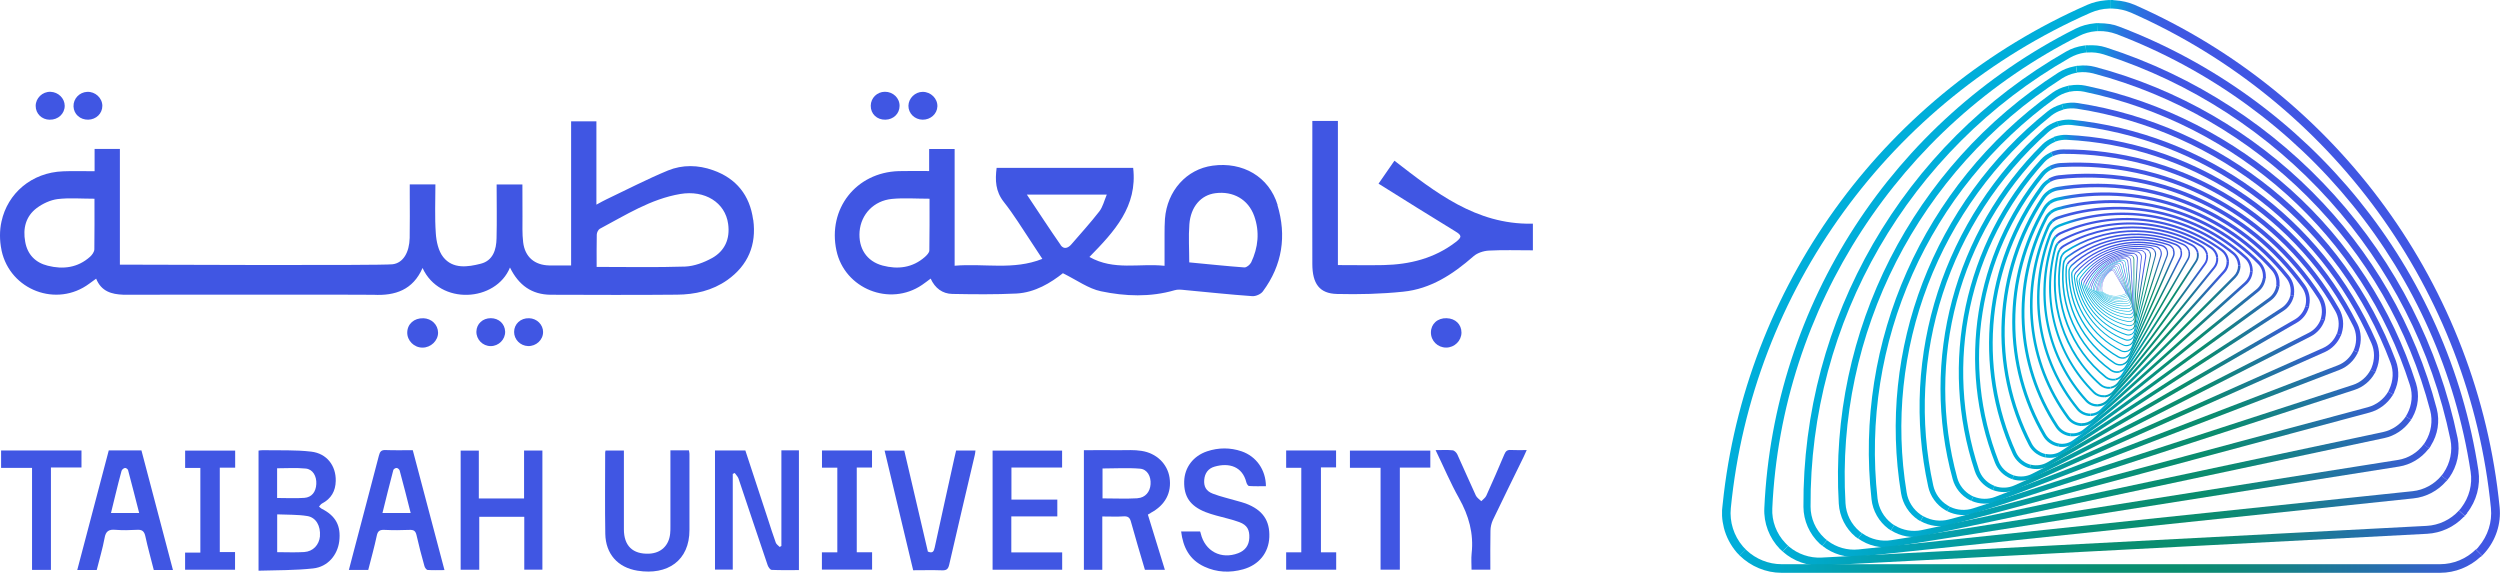 <?xml version="1.0" encoding="UTF-8" standalone="no"?>
<svg
   viewBox="0 0 300 68.743"
   width="300"
   height="68.743"
   xmlns:xlink="http://www.w3.org/1999/xlink"
   xmlns="http://www.w3.org/2000/svg">
  <defs
     id="defs18">
    <style
       id="style1">
      .cls-1 {
        fill: url(#linear-gradient-8);
      }

      .cls-2 {
        fill: url(#linear-gradient-7);
      }

      .cls-3 {
        fill: url(#linear-gradient-5);
      }

      .cls-4 {
        fill: url(#linear-gradient-6);
      }

      .cls-5 {
        fill: url(#linear-gradient-9);
      }

      .cls-6 {
        fill: url(#linear-gradient-4);
      }

      .cls-7 {
        fill: url(#linear-gradient-3);
      }

      .cls-8 {
        fill: url(#linear-gradient-2);
      }

      .cls-9 {
        fill: url(#linear-gradient);
      }

      .cls-10 {
        fill: url(#linear-gradient-43);
      }

      .cls-11 {
        fill: url(#linear-gradient-40);
      }

      .cls-12 {
        fill: url(#linear-gradient-41);
      }

      .cls-13 {
        fill: url(#linear-gradient-42);
      }

      .cls-14 {
        fill: url(#linear-gradient-49);
      }

      .cls-15 {
        fill: url(#linear-gradient-48);
      }

      .cls-16 {
        fill: url(#linear-gradient-45);
      }

      .cls-17 {
        fill: url(#linear-gradient-47);
      }

      .cls-18 {
        fill: url(#linear-gradient-44);
      }

      .cls-19 {
        fill: url(#linear-gradient-46);
      }

      .cls-20 {
        fill: url(#linear-gradient-10);
      }

      .cls-21 {
        fill: url(#linear-gradient-11);
      }

      .cls-22 {
        fill: url(#linear-gradient-12);
      }

      .cls-23 {
        fill: url(#linear-gradient-13);
      }

      .cls-24 {
        fill: url(#linear-gradient-19);
      }

      .cls-25 {
        fill: url(#linear-gradient-14);
      }

      .cls-26 {
        fill: url(#linear-gradient-21);
      }

      .cls-27 {
        fill: url(#linear-gradient-20);
      }

      .cls-28 {
        fill: url(#linear-gradient-22);
      }

      .cls-29 {
        fill: url(#linear-gradient-23);
      }

      .cls-30 {
        fill: url(#linear-gradient-28);
      }

      .cls-31 {
        fill: url(#linear-gradient-25);
      }

      .cls-32 {
        fill: url(#linear-gradient-32);
      }

      .cls-33 {
        fill: url(#linear-gradient-31);
      }

      .cls-34 {
        fill: url(#linear-gradient-33);
      }

      .cls-35 {
        fill: url(#linear-gradient-30);
      }

      .cls-36 {
        fill: url(#linear-gradient-15);
      }

      .cls-37 {
        fill: url(#linear-gradient-16);
      }

      .cls-38 {
        fill: url(#linear-gradient-17);
      }

      .cls-39 {
        fill: url(#linear-gradient-18);
      }

      .cls-40 {
        fill: url(#linear-gradient-35);
      }

      .cls-41 {
        fill: url(#linear-gradient-34);
      }

      .cls-42 {
        fill: url(#linear-gradient-36);
      }

      .cls-43 {
        fill: url(#linear-gradient-38);
      }

      .cls-44 {
        fill: url(#linear-gradient-27);
      }

      .cls-45 {
        fill: url(#linear-gradient-24);
      }

      .cls-46 {
        fill: url(#linear-gradient-26);
      }

      .cls-47 {
        fill: url(#linear-gradient-29);
      }

      .cls-48 {
        fill: url(#linear-gradient-37);
      }

      .cls-49 {
        fill: url(#linear-gradient-39);
      }

      .cls-50 {
        fill: url(#linear-gradient-57);
      }

      .cls-51 {
        fill: url(#linear-gradient-58);
      }

      .cls-52 {
        fill: url(#linear-gradient-59);
      }

      .cls-53 {
        fill: url(#linear-gradient-53);
      }

      .cls-54 {
        fill: url(#linear-gradient-54);
      }

      .cls-55 {
        fill: url(#linear-gradient-55);
      }

      .cls-56 {
        fill: url(#linear-gradient-56);
      }

      .cls-57 {
        fill: url(#linear-gradient-50);
      }

      .cls-58 {
        fill: url(#linear-gradient-51);
      }

      .cls-59 {
        fill: url(#linear-gradient-52);
      }

      .cls-60 {
        fill: url(#linear-gradient-67);
      }

      .cls-61 {
        fill: url(#linear-gradient-68);
      }

      .cls-62 {
        fill: url(#linear-gradient-69);
      }

      .cls-63 {
        fill: url(#linear-gradient-63);
      }

      .cls-64 {
        fill: url(#linear-gradient-64);
      }

      .cls-65 {
        fill: url(#linear-gradient-65);
      }

      .cls-66 {
        fill: url(#linear-gradient-66);
      }

      .cls-67 {
        fill: url(#linear-gradient-60);
      }

      .cls-68 {
        fill: url(#linear-gradient-61);
      }

      .cls-69 {
        fill: url(#linear-gradient-62);
      }

      .cls-70 {
        fill: url(#linear-gradient-79);
      }

      .cls-71 {
        fill: url(#linear-gradient-78);
      }

      .cls-72 {
        fill: url(#linear-gradient-75);
      }

      .cls-73 {
        fill: url(#linear-gradient-72);
      }

      .cls-74 {
        fill: url(#linear-gradient-77);
      }

      .cls-75 {
        fill: url(#linear-gradient-74);
      }

      .cls-76 {
        fill: url(#linear-gradient-76);
      }

      .cls-77 {
        fill: url(#linear-gradient-71);
      }

      .cls-78 {
        fill: url(#linear-gradient-73);
      }

      .cls-79 {
        fill: url(#linear-gradient-70);
      }

      .cls-80 {
        fill: url(#linear-gradient-82);
      }

      .cls-81 {
        fill: url(#linear-gradient-81);
      }

      .cls-82 {
        fill: url(#linear-gradient-80);
      }

      .cls-83 {
        fill: #4056e3;
      }

      .cls-84 {
        fill: #00aeda;
      }
    </style>
    <linearGradient
       id="linear-gradient"
       x1="747.52"
       y1="447.17"
       x2="745.57"
       y2="450.55"
       gradientTransform="matrix(1,0,0,-1,0,1002)"
       gradientUnits="userSpaceOnUse">
      <stop
         offset="0"
         stop-color="#00aeda"
         id="stop1" />
      <stop
         offset=".02"
         stop-color="#0e9adc"
         id="stop2" />
      <stop
         offset=".05"
         stop-color="#2081de"
         id="stop3" />
      <stop
         offset=".08"
         stop-color="#2e6ee0"
         id="stop4" />
      <stop
         offset=".12"
         stop-color="#3860e1"
         id="stop5" />
      <stop
         offset=".16"
         stop-color="#3e58e2"
         id="stop6" />
      <stop
         offset=".25"
         stop-color="#4056e3"
         id="stop7" />
    </linearGradient>
    <linearGradient
       id="linear-gradient-2"
       x1="751.5"
       y1="445.2"
       x2="747.77"
       y2="451.66"
       gradientTransform="matrix(1,0,0,-1,0,1002)"
       gradientUnits="userSpaceOnUse">
      <stop
         offset="0"
         stop-color="#00add8"
         id="stop8" />
      <stop
         offset=".13"
         stop-color="#03a1b2"
         id="stop9" />
      <stop
         offset=".25"
         stop-color="#069894"
         id="stop10" />
      <stop
         offset=".37"
         stop-color="#08927f"
         id="stop11" />
      <stop
         offset=".48"
         stop-color="#098e72"
         id="stop12" />
      <stop
         offset=".59"
         stop-color="#0a8d6e"
         id="stop13" />
      <stop
         offset=".65"
         stop-color="#0d8975"
         id="stop14" />
      <stop
         offset=".74"
         stop-color="#177f8a"
         id="stop15" />
      <stop
         offset=".86"
         stop-color="#266fac"
         id="stop16" />
      <stop
         offset=".98"
         stop-color="#3c59db"
         id="stop17" />
      <stop
         offset="1"
         stop-color="#4056e3"
         id="stop18" />
    </linearGradient>
    <linearGradient
       id="linear-gradient-3"
       x1="723.44"
       y1="487.05"
       x2="721.67"
       y2="490.53"
       xlink:href="#linear-gradient" />
    <linearGradient
       id="linear-gradient-4"
       x1="727.54"
       y1="484.97"
       x2="724.16"
       y2="491.61"
       xlink:href="#linear-gradient-2" />
    <linearGradient
       id="linear-gradient-5"
       x1="706.81"
       y1="522.25"
       x2="705.22"
       y2="525.82"
       xlink:href="#linear-gradient" />
    <linearGradient
       id="linear-gradient-6"
       x1="711.05"
       y1="520.05"
       x2="708.01"
       y2="526.86"
       xlink:href="#linear-gradient-2" />
    <linearGradient
       id="linear-gradient-7"
       x1="730.59"
       y1="463.64"
       x2="728.84"
       y2="468.2"
       xlink:href="#linear-gradient" />
    <linearGradient
       id="linear-gradient-8"
       x1="735.28"
       y1="460.47"
       x2="731.94"
       y2="469.17"
       xlink:href="#linear-gradient-2" />
    <linearGradient
       id="linear-gradient-9"
       x1="716.76"
       y1="499.23"
       x2="715.25"
       y2="503.87"
       xlink:href="#linear-gradient" />
    <linearGradient
       id="linear-gradient-10"
       x1="721.56"
       y1="495.89"
       x2="718.68"
       y2="504.75"
       xlink:href="#linear-gradient-2" />
    <linearGradient
       id="linear-gradient-11"
       x1="708.69"
       y1="528.84"
       x2="707.42"
       y2="533.55"
       xlink:href="#linear-gradient" />
    <linearGradient
       id="linear-gradient-12"
       x1="713.59"
       y1="525.32"
       x2="711.18"
       y2="534.32"
       xlink:href="#linear-gradient-2" />
    <linearGradient
       id="linear-gradient-13"
       x1="717.56"
       y1="494.12"
       x2="716.34"
       y2="499.85"
       xlink:href="#linear-gradient" />
    <linearGradient
       id="linear-gradient-14"
       x1="722.81"
       y1="489.52"
       x2="720.48"
       y2="500.46"
       xlink:href="#linear-gradient-2" />
    <linearGradient
       id="linear-gradient-15"
       x1="712.98"
       y1="520.5"
       x2="712.07"
       y2="526.29"
       xlink:href="#linear-gradient" />
    <linearGradient
       id="linear-gradient-16"
       x1="718.34"
       y1="515.68"
       x2="716.59"
       y2="526.72"
       xlink:href="#linear-gradient-2" />
    <linearGradient
       id="linear-gradient-17"
       x1="716.23"
       y1="499.01"
       x2="715.51"
       y2="505.8"
       xlink:href="#linear-gradient" />
    <linearGradient
       id="linear-gradient-18"
       x1="721.79"
       y1="493.03"
       x2="720.43"
       y2="506.01"
       xlink:href="#linear-gradient-2" />
    <linearGradient
       id="linear-gradient-19"
       x1="716.77"
       y1="485.97"
       x2="716.37"
       y2="493.78"
       xlink:href="#linear-gradient" />
    <linearGradient
       id="linear-gradient-20"
       x1="722.5"
       y1="478.81"
       x2="721.72"
       y2="493.7"
       xlink:href="#linear-gradient-2" />
    <linearGradient
       id="linear-gradient-21"
       x1="715.93"
       y1="506.99"
       x2="715.93"
       y2="514.8"
       xlink:href="#linear-gradient" />
    <linearGradient
       id="linear-gradient-22"
       x1="721.74"
       y1="499.53"
       x2="721.74"
       y2="514.44"
       xlink:href="#linear-gradient-2" />
    <linearGradient
       id="linear-gradient-23"
       x1="715.81"
       y1="499.66"
       x2="716.26"
       y2="508.43"
       xlink:href="#linear-gradient" />
    <linearGradient
       id="linear-gradient-24"
       x1="721.69"
       y1="490.95"
       x2="722.57"
       y2="507.7"
       xlink:href="#linear-gradient-2" />
    <linearGradient
       id="linear-gradient-25"
       x1="715.36"
       y1="496.49"
       x2="716.38"
       y2="506.2"
       xlink:href="#linear-gradient" />
    <linearGradient
       id="linear-gradient-26"
       x1="721.26"
       y1="486.49"
       x2="723.21"
       y2="505.03"
       xlink:href="#linear-gradient-2" />
    <linearGradient
       id="linear-gradient-27"
       x1="715.02"
       y1="496.1"
       x2="716.7"
       y2="506.7"
       xlink:href="#linear-gradient" />
    <linearGradient
       id="linear-gradient-28"
       x1="720.82"
       y1="484.8"
       x2="724.02"
       y2="505.05"
       xlink:href="#linear-gradient-2" />
    <linearGradient
       id="linear-gradient-29"
       x1="716.61"
       y1="505.08"
       x2="718.85"
       y2="515.58"
       xlink:href="#linear-gradient" />
    <linearGradient
       id="linear-gradient-30"
       x1="722.43"
       y1="493.36"
       x2="726.7"
       y2="513.42"
       xlink:href="#linear-gradient-2" />
    <linearGradient
       id="linear-gradient-31"
       x1="716.37"
       y1="503.59"
       x2="719.4"
       y2="514.91"
       xlink:href="#linear-gradient" />
    <linearGradient
       id="linear-gradient-32"
       x1="722.01"
       y1="490.51"
       x2="727.8"
       y2="512.11"
       xlink:href="#linear-gradient-2" />
    <linearGradient
       id="linear-gradient-33"
       x1="715.59"
       y1="500.91"
       x2="719.81"
       y2="513.91"
       xlink:href="#linear-gradient" />
    <linearGradient
       id="linear-gradient-34"
       x1="720.71"
       y1="485.53"
       x2="728.77"
       y2="510.34"
       xlink:href="#linear-gradient-2" />
    <linearGradient
       id="linear-gradient-35"
       x1="715.94"
       y1="501.91"
       x2="721.19"
       y2="515.59"
       xlink:href="#linear-gradient" />
    <linearGradient
       id="linear-gradient-36"
       x1="720.66"
       y1="485.13"
       x2="730.67"
       y2="511.23"
       xlink:href="#linear-gradient-2" />
    <linearGradient
       id="linear-gradient-37"
       x1="715.84"
       y1="501.82"
       x2="722.19"
       y2="516.09"
       xlink:href="#linear-gradient" />
    <linearGradient
       id="linear-gradient-38"
       x1="720.11"
       y1="483.6"
       x2="732.24"
       y2="510.83"
       xlink:href="#linear-gradient-2" />
    <linearGradient
       id="linear-gradient-39"
       x1="715.06"
       y1="500.31"
       x2="722.6"
       y2="515.1"
       xlink:href="#linear-gradient" />
    <linearGradient
       id="linear-gradient-40"
       x1="718.83"
       y1="480.61"
       x2="733.21"
       y2="508.84"
       xlink:href="#linear-gradient-2" />
    <linearGradient
       id="linear-gradient-41"
       x1="716.15"
       y1="502.47"
       x2="725.43"
       y2="518.53"
       xlink:href="#linear-gradient" />
    <linearGradient
       id="linear-gradient-42"
       x1="718.89"
       y1="480.44"
       x2="736.59"
       y2="511.11"
       xlink:href="#linear-gradient-2" />
    <linearGradient
       id="linear-gradient-43"
       x1="717.59"
       y1="504.74"
       x2="728.76"
       y2="521.93"
       xlink:href="#linear-gradient" />
    <linearGradient
       id="linear-gradient-44"
       x1="719.18"
       y1="480.37"
       x2="740.49"
       y2="513.19"
       xlink:href="#linear-gradient-2" />
    <linearGradient
       id="linear-gradient-45"
       x1="714.33"
       y1="500.02"
       x2="726.96"
       y2="517.4"
       xlink:href="#linear-gradient" />
    <linearGradient
       id="linear-gradient-46"
       x1="715.12"
       y1="474.11"
       x2="739.22"
       y2="507.27"
       xlink:href="#linear-gradient-2" />
    <linearGradient
       id="linear-gradient-47"
       x1="714.45"
       y1="500.4"
       x2="729.2"
       y2="518.61"
       xlink:href="#linear-gradient" />
    <linearGradient
       id="linear-gradient-48"
       x1="713.79"
       y1="472.15"
       x2="741.94"
       y2="506.91"
       xlink:href="#linear-gradient-2" />
    <linearGradient
       id="linear-gradient-49"
       x1="713.63"
       y1="499.71"
       x2="730.62"
       y2="518.58"
       xlink:href="#linear-gradient" />
    <linearGradient
       id="linear-gradient-50"
       x1="711.34"
       y1="469.18"
       x2="743.76"
       y2="505.19"
       xlink:href="#linear-gradient-2" />
    <linearGradient
       id="linear-gradient-51"
       x1="718.11"
       y1="504.49"
       x2="738.13"
       y2="524.51"
       xlink:href="#linear-gradient" />
    <linearGradient
       id="linear-gradient-52"
       x1="713.41"
       y1="470.97"
       x2="751.63"
       y2="509.19"
       xlink:href="#linear-gradient-2" />
    <linearGradient
       id="linear-gradient-53"
       x1="714.82"
       y1="501.34"
       x2="737.31"
       y2="521.59"
       xlink:href="#linear-gradient" />
    <linearGradient
       id="linear-gradient-54"
       x1="708.16"
       y1="465.57"
       x2="751.09"
       y2="504.23"
       xlink:href="#linear-gradient-2" />
    <linearGradient
       id="linear-gradient-55"
       x1="716.94"
       y1="503.21"
       x2="742.74"
       y2="524.1"
       xlink:href="#linear-gradient" />
    <linearGradient
       id="linear-gradient-56"
       x1="707.46"
       y1="464.58"
       x2="756.7"
       y2="504.45"
       xlink:href="#linear-gradient-2" />
    <linearGradient
       id="linear-gradient-57"
       x1="717.44"
       y1="503.56"
       x2="746.66"
       y2="524.79"
       xlink:href="#linear-gradient" />
    <linearGradient
       id="linear-gradient-58"
       x1="704.92"
       y1="462.12"
       x2="760.71"
       y2="502.65"
       xlink:href="#linear-gradient-2" />
    <linearGradient
       id="linear-gradient-59"
       x1="715.92"
       y1="502.51"
       x2="748.67"
       y2="523.79"
       xlink:href="#linear-gradient" />
    <linearGradient
       id="linear-gradient-60"
       x1="700.14"
       y1="458.38"
       x2="762.6"
       y2="498.94"
       xlink:href="#linear-gradient-2" />
    <linearGradient
       id="linear-gradient-61"
       x1="712.16"
       y1="500.43"
       x2="748.52"
       y2="521.42"
       xlink:href="#linear-gradient" />
    <linearGradient
       id="linear-gradient-62"
       x1="692.91"
       y1="453.62"
       x2="762.31"
       y2="493.69"
       xlink:href="#linear-gradient-2" />
    <linearGradient
       id="linear-gradient-63"
       x1="713.93"
       y1="501.63"
       x2="754.83"
       y2="522.47"
       xlink:href="#linear-gradient" />
    <linearGradient
       id="linear-gradient-64"
       x1="690.16"
       y1="451.83"
       x2="768.2"
       y2="491.59"
       xlink:href="#linear-gradient-2" />
    <linearGradient
       id="linear-gradient-65"
       x1="713.14"
       y1="501.5"
       x2="758.63"
       y2="521.76"
       xlink:href="#linear-gradient" />
    <linearGradient
       id="linear-gradient-66"
       x1="684.58"
       y1="448.83"
       x2="771.4"
       y2="487.49"
       xlink:href="#linear-gradient-2" />
    <linearGradient
       id="linear-gradient-67"
       x1="717.3"
       y1="503.38"
       x2="768.35"
       y2="522.98"
       xlink:href="#linear-gradient" />
    <linearGradient
       id="linear-gradient-68"
       x1="682.83"
       y1="447.6"
       x2="780.26"
       y2="485"
       xlink:href="#linear-gradient-2" />
    <linearGradient
       id="linear-gradient-69"
       x1="718.41"
       y1="503.72"
       x2="775.06"
       y2="522.13"
       xlink:href="#linear-gradient" />
    <linearGradient
       id="linear-gradient-70"
       x1="677.69"
       y1="445.14"
       x2="785.81"
       y2="480.27"
       xlink:href="#linear-gradient-2" />
    <linearGradient
       id="linear-gradient-71"
       x1="716.39"
       y1="503.17"
       x2="778.63"
       y2="519.85"
       xlink:href="#linear-gradient" />
    <linearGradient
       id="linear-gradient-72"
       x1="669.13"
       y1="441.94"
       x2="787.93"
       y2="473.78"
       xlink:href="#linear-gradient-2" />
    <linearGradient
       id="linear-gradient-73"
       x1="718.25"
       y1="503.64"
       x2="787.01"
       y2="518.26"
       xlink:href="#linear-gradient" />
    <linearGradient
       id="linear-gradient-74"
       x1="663.22"
       y1="439.85"
       x2="794.46"
       y2="467.75"
       xlink:href="#linear-gradient-2" />
    <linearGradient
       id="linear-gradient-75"
       x1="716.68"
       y1="503.4"
       x2="791.91"
       y2="515.32"
       xlink:href="#linear-gradient" />
    <linearGradient
       id="linear-gradient-76"
       x1="653.58"
       y1="437.33"
       x2="797.15"
       y2="460.07"
       xlink:href="#linear-gradient-2" />
    <linearGradient
       id="linear-gradient-77"
       x1="718.12"
       y1="503.64"
       x2="800.65"
       y2="512.32"
       xlink:href="#linear-gradient" />
    <linearGradient
       id="linear-gradient-78"
       x1="645.64"
       y1="435.5"
       x2="803.17"
       y2="452.06"
       xlink:href="#linear-gradient-2" />
    <linearGradient
       id="linear-gradient-79"
       x1="715.98"
       y1="503.59"
       x2="805.68"
       y2="508.3"
       xlink:href="#linear-gradient" />
    <linearGradient
       id="linear-gradient-80"
       x1="633.79"
       y1="433.73"
       x2="805.04"
       y2="442.7"
       xlink:href="#linear-gradient-2" />
    <linearGradient
       id="linear-gradient-81"
       x1="716.12"
       y1="503.76"
       x2="813.77"
       y2="503.76"
       xlink:href="#linear-gradient" />
    <linearGradient
       id="linear-gradient-82"
       x1="622.92"
       y1="432.64"
       x2="809.29"
       y2="432.64"
       xlink:href="#linear-gradient-2" />
    <linearGradient
       xlink:href="#linear-gradient"
       id="linearGradient170"
       gradientUnits="userSpaceOnUse"
       gradientTransform="matrix(1,0,0,-1,0,1002)"
       x1="747.52"
       y1="447.17"
       x2="745.57"
       y2="450.55" />
    <linearGradient
       xlink:href="#linear-gradient-2"
       id="linearGradient171"
       gradientUnits="userSpaceOnUse"
       gradientTransform="matrix(1,0,0,-1,0,1002)"
       x1="751.5"
       y1="445.2"
       x2="747.77"
       y2="451.66" />
  </defs>
  <g
     id="g170"
     transform="matrix(0.478,0,0,0.478,-88.996,-204.819)">
    <g
       id="g168">
      <path
         class="cls-83"
         d="m 375.25,483.63 c -0.83,-6.12 -4.23,-10.36 -10.06,-12.41 -3.73,-1.34 -7.67,-1.42 -11.31,0.07 -5.24,2.17 -10.29,4.79 -15.44,7.24 -0.73,0.33 -1.42,0.75 -2.53,1.34 v -20.91 h -6.35 v 36.17 c -2,0 -3.73,0.02 -5.48,0 -3.68,-0.07 -6.12,-2.12 -6.56,-5.83 -0.26,-2.13 -0.16,-4.3 -0.17,-6.47 -0.02,-2.65 -0.02,-5.31 -0.02,-8.03 h -6.47 c 0,4.6 0.09,9.06 -0.02,13.5 -0.05,2.86 -0.88,5.62 -3.97,6.4 -3.26,0.83 -6.99,1.39 -9.42,-1.67 -1.21,-1.53 -1.73,-3.92 -1.86,-5.97 -0.29,-4.04 -0.1,-8.14 -0.1,-12.28 h -6.44 v 2.59 c 0,3.63 0.05,7.25 -0.02,10.86 -0.09,3.61 -1.61,6.28 -4.3,6.61 -3.3,0.36 -64.87,0.09 -68.45,0.09 v -29.04 h -6.35 v 5.59 c -2.83,0 -5.34,-0.09 -7.88,0.02 -7.98,0.28 -13.98,5.59 -15.49,12.6 -0.26,1.13 -0.38,2.31 -0.38,3.52 0,1.21 0.12,2.38 0.38,3.63 0.02,0.03 0.02,0.1 0.02,0.16 2.17,9.94 13.85,14.37 22.02,8.29 0.54,-0.38 1.08,-0.78 1.72,-1.25 1.3,3.23 3.9,3.92 6.8,4.03 1.54,0.03 61.28,-0.07 62.82,0.02 5.47,0.28 9.92,-1.23 12.32,-6.73 4.35,9.49 18.44,8.52 21.95,-0.12 2.2,4.48 5.5,6.8 10.22,6.84 10.55,0.02 21.12,0.09 31.68,-0.02 4.53,-0.03 8.88,-1.01 12.67,-3.68 5.22,-3.71 7.34,-8.85 6.51,-15.08 l -0.02,-0.05 z m -165.38,7.46 c -0.02,0.64 -0.57,1.41 -1.09,1.87 -3.09,2.76 -6.77,3.21 -10.6,2.24 -3.11,-0.76 -5.12,-2.83 -5.67,-6.02 -0.62,-3.35 0.14,-6.4 2.91,-8.47 1.49,-1.11 3.4,-2 5.22,-2.24 2.93,-0.35 5.97,-0.09 9.26,-0.09 0,4.39 0.03,8.54 -0.03,12.68 v 0.02 z m 155.04,2.2 c -2.01,1.11 -4.41,2.01 -6.68,2.12 -7.29,0.24 -14.61,0.09 -22.26,0.09 0,-2.88 -0.03,-5.48 0.03,-8.1 0,-0.5 0.36,-1.25 0.76,-1.47 6.51,-3.45 12.77,-7.48 20.2,-8.74 6.18,-1.04 11.28,2.13 12.02,7.51 0.52,3.78 -0.83,6.8 -4.09,8.61 h 0.02 z"
         id="path18" />
      <path
         class="cls-83"
         d="m 506.92,479.95 c -2.15,-7.1 -8.76,-10.91 -16.31,-9.87 -6.56,0.88 -11.43,6.33 -11.97,13.36 -0.1,1.3 -0.09,2.62 -0.1,3.92 v 7.86 c -6.37,-0.68 -12.68,1.27 -18.86,-2.22 6.25,-6.38 12.11,-12.67 10.98,-22.36 h -34.28 c -0.4,3.14 -0.28,5.9 1.8,8.54 2.48,3.12 4.58,6.59 6.8,9.91 0.92,1.39 1.84,2.78 2.88,4.39 -7.29,2.91 -14.57,1.08 -22.02,1.72 v -29.3 h -6.4 v 5.53 c -2.74,0 -5.19,-0.05 -7.65,0.02 -10.72,0.33 -17.87,9.49 -15.62,19.95 2.05,9.59 13.39,14.14 21.5,8.61 0.66,-0.45 1.34,-0.97 2.15,-1.58 1.09,2.41 2.97,3.8 5.41,3.85 5.38,0.1 10.77,0.16 16.15,-0.1 4.67,-0.26 8.61,-2.71 11.64,-5.1 3.54,1.75 6.4,3.87 9.54,4.53 6.11,1.28 12.37,1.53 18.51,-0.26 0.76,-0.24 1.67,-0.14 2.5,-0.05 5.67,0.52 11.35,1.15 17.02,1.54 0.87,0.05 2.13,-0.5 2.64,-1.21 4.88,-6.59 5.99,-13.93 3.64,-21.69 l 0.03,0.03 z m -87.43,11.41 c 0,0.57 -0.64,1.21 -1.13,1.65 -3.11,2.72 -6.78,3.16 -10.6,2.15 -4.04,-1.08 -6.12,-4.37 -5.78,-8.59 0.38,-4.29 3.56,-7.69 8.12,-8.14 3.04,-0.29 6.12,-0.05 9.44,-0.05 0,4.39 0.02,8.68 -0.05,12.98 z m 32.98,-1.35 c -2.83,-4.06 -5.53,-8.22 -8.5,-12.67 h 20.07 c -0.66,1.58 -1.01,3.11 -1.87,4.22 -2.22,2.86 -4.65,5.52 -7.01,8.26 -0.83,0.97 -1.89,1.35 -2.71,0.21 z m 47.8,4.37 c -0.28,0.57 -1.13,1.27 -1.67,1.25 -4.58,-0.33 -9.16,-0.83 -13.86,-1.27 0,-3.28 -0.21,-6.44 0.03,-9.56 0.33,-4.41 2.91,-7.36 6.56,-7.81 4.42,-0.57 8.22,1.54 9.72,5.73 1.41,3.97 1.01,7.91 -0.78,11.68 z"
         id="path19" />
      <path
         class="cls-83"
         d="m 571.01,484.65 v 6.68 h -0.36 c -3.58,0 -7.13,-0.12 -10.67,0.07 -1.34,0.07 -2.9,0.57 -3.87,1.42 -5.15,4.51 -10.74,8.21 -17.68,8.9 -5.48,0.57 -11.07,0.71 -16.6,0.57 -4.39,-0.1 -6.18,-2.57 -6.19,-7.53 -0.05,-10.5 0,-20.98 0,-31.47 v -4.44 h 6.42 v 36.19 c 3.94,0 7.68,0.07 11.41,0 6.61,-0.14 12.81,-1.67 18.17,-5.78 1.65,-1.27 1.51,-1.72 -0.16,-2.72 -6.36,-3.87 -12.65,-7.84 -19.22,-11.94 1.53,-2.2 2.69,-3.87 3.99,-5.76 10.34,8 20.49,16.01 34.41,15.81 h 0.36 z"
         id="path20" />
      <path
         class="cls-83"
         d="m 292.43,508.38 c 2.12,0.07 3.71,1.63 3.73,3.63 0,2.01 -1.82,3.76 -3.92,3.75 -2.12,0 -3.87,-1.77 -3.82,-3.83 0.05,-2.12 1.74,-3.61 4.01,-3.54 z"
         id="path21" />
      <path
         class="cls-83"
         d="m 549.37,508.38 c 2.17,0.05 3.71,1.54 3.71,3.59 0,2.05 -1.72,3.78 -3.85,3.78 -2.13,0 -3.84,-1.7 -3.82,-3.82 0.02,-2.13 1.66,-3.63 3.97,-3.56 h -0.02 z"
         id="path22" />
      <path
         class="cls-83"
         d="m 198.66,458.55 c -2.01,-0.03 -3.52,-1.53 -3.52,-3.47 0,-1.94 1.68,-3.61 3.73,-3.54 1.96,0.07 3.54,1.63 3.56,3.5 0,2 -1.65,3.54 -3.76,3.5 z"
         id="path23" />
      <path
         class="cls-83"
         d="m 322.52,511.87 c 0,1.96 -1.75,3.57 -3.78,3.5 -1.94,-0.07 -3.49,-1.65 -3.49,-3.54 0,-2.01 1.63,-3.52 3.76,-3.45 1.96,0.05 3.52,1.61 3.52,3.49 h -0.02 z"
         id="path24" />
      <path
         class="cls-83"
         d="m 417.8,458.54 c -2,-0.03 -3.57,-1.58 -3.56,-3.49 0.03,-1.89 1.67,-3.5 3.59,-3.5 2.05,0 3.75,1.7 3.68,3.66 -0.07,1.89 -1.72,3.35 -3.71,3.33 z"
         id="path25" />
      <path
         class="cls-83"
         d="m 408.32,451.53 c 2.06,-0.02 3.73,1.58 3.7,3.57 -0.02,1.93 -1.54,3.4 -3.56,3.44 -2.13,0.05 -3.71,-1.47 -3.68,-3.52 0.03,-1.94 1.58,-3.47 3.54,-3.49 z"
         id="path26" />
      <path
         class="cls-83"
         d="m 208.34,458.54 c -2.05,0.03 -3.63,-1.39 -3.7,-3.33 -0.07,-1.93 1.46,-3.56 3.42,-3.66 2.03,-0.1 3.8,1.53 3.82,3.5 0,1.93 -1.53,3.44 -3.56,3.49 z"
         id="path27" />
      <path
         class="cls-83"
         d="m 309.37,515.38 c -2.01,0 -3.64,-1.67 -3.59,-3.66 0.05,-1.93 1.58,-3.35 3.61,-3.35 2.03,0 3.54,1.42 3.61,3.37 0.05,1.96 -1.61,3.64 -3.63,3.64 z"
         id="path28" />
    </g>
    <g
       id="g169">
      <path
         class="cls-83"
         d="m 266.89,556.18 c -0.24,-0.14 -0.42,-0.36 -0.62,-0.52 0.24,-0.26 0.47,-0.62 0.75,-0.76 2.32,-1.21 3.4,-3.14 3.45,-5.67 0.09,-3.8 -2.22,-6.91 -6.18,-7.36 -3.99,-0.47 -8.03,-0.28 -12.04,-0.36 -0.38,-0.02 -0.76,0.05 -1.16,0.1 v 30.15 c 4.65,-0.14 9.23,-0.07 13.72,-0.57 3.66,-0.4 6.09,-3.33 6.54,-6.8 0.47,-3.9 -0.87,-6.4 -4.42,-8.19 l -0.03,-0.02 z m -11.12,-10.13 c 2.41,0 4.79,-0.17 7.15,0.07 1.79,0.16 2.78,1.89 2.67,3.89 -0.1,1.96 -1.13,3.33 -3,3.47 -2.2,0.16 -4.42,0.03 -6.84,0.03 v -7.46 z m 10.74,17.06 c -0.21,2.17 -1.72,3.83 -3.97,3.97 -2.2,0.14 -4.42,0.03 -6.77,0.03 v -9.49 c 2.55,0.12 5.1,0.02 7.55,0.42 2.24,0.36 3.38,2.53 3.18,5.05 l 0.02,0.02 z"
         id="path29" />
      <path
         class="cls-83"
         d="m 382.36,541.54 h 4.39 v 30.07 c -2.29,0 -4.58,0.05 -6.84,-0.05 -0.36,0 -0.85,-0.71 -1.01,-1.18 -2.46,-7.23 -4.88,-14.5 -7.32,-21.76 -0.17,-0.5 -0.64,-0.92 -0.95,-1.39 -0.16,0.09 -0.33,0.16 -0.49,0.24 v 24.01 h -4.46 v -29.91 h 7.62 c 1.89,5.76 3.8,11.57 5.71,17.37 0.64,1.94 1.23,3.89 1.94,5.8 0.16,0.42 0.64,0.71 0.97,1.06 0.14,-0.09 0.29,-0.17 0.43,-0.24 v -24.03 0.02 z"
         id="path30" />
      <path
         class="cls-83"
         d="m 475.04,557.26 c 3.66,-1.93 5.34,-5.08 4.75,-8.9 -0.54,-3.4 -3.24,-6.11 -7.06,-6.68 -1.79,-0.29 -3.66,-0.17 -5.5,-0.17 -2.97,-0.03 -5.93,0 -8.94,0 v 30.02 h 4.62 v -13.38 c 1.96,0 3.68,0.09 5.41,-0.03 1.11,-0.05 1.53,0.38 1.8,1.41 1.11,4.03 2.31,8.02 3.49,12.01 h 5.01 c -1.46,-4.68 -2.86,-9.28 -4.27,-13.86 0.35,-0.17 0.52,-0.28 0.68,-0.38 v -0.02 z m -3.27,-3.68 c -2.9,0.17 -5.79,0.03 -8.8,0.03 v -7.51 c 3.16,0 6.33,-0.21 9.42,0.05 1.86,0.17 2.78,1.96 2.64,3.92 -0.12,1.86 -1.3,3.37 -3.26,3.49 z"
         id="path31" />
      <path
         class="cls-83"
         d="M 317.75,553.61 V 541.6 h 4.6 v 29.91 h -4.55 v -13.27 h -11.3 v 13.29 h -4.67 v -29.91 h 4.56 v 12.01 h 11.33 l 0.02,-0.02 z"
         id="path32" />
      <path
         class="cls-83"
         d="m 482.71,561.91 h 4.75 c 0.05,0.16 0.14,0.33 0.17,0.52 1.06,4.44 5.1,6.58 9.4,4.94 1.75,-0.66 2.71,-1.98 2.79,-3.83 0.09,-2.03 -0.54,-3.24 -2.48,-3.96 -1.89,-0.71 -3.9,-1.11 -5.85,-1.67 -0.9,-0.26 -1.82,-0.52 -2.69,-0.87 -3.83,-1.54 -5.43,-3.87 -5.33,-7.7 0.09,-3.47 2.24,-6.37 5.76,-7.55 2.86,-0.95 5.78,-0.97 8.64,0 3.7,1.27 6.09,4.63 6.12,8.76 -1.41,0 -2.83,0.05 -4.23,-0.05 -0.26,0 -0.61,-0.57 -0.69,-0.94 -0.99,-3.94 -4.3,-4.98 -7.98,-3.92 -1.58,0.45 -2.45,1.65 -2.59,3.3 -0.14,1.67 0.45,2.85 2.19,3.5 1.98,0.76 4.08,1.21 6.12,1.82 0.71,0.21 1.44,0.38 2.13,0.64 4.22,1.6 6.07,4.25 5.9,8.45 -0.16,3.9 -2.59,6.96 -6.58,8.07 -3.31,0.92 -6.61,0.78 -9.75,-0.68 -3.7,-1.72 -5.33,-4.82 -5.81,-8.85 h -0.02 z"
         id="path33" />
      <path
         class="cls-83"
         d="m 289.8,541.51 c -2.38,0 -4.58,0.05 -6.75,-0.03 -1.13,-0.07 -1.49,0.36 -1.75,1.41 -2.12,8.17 -4.29,16.31 -6.44,24.5 -0.36,1.37 -0.73,2.74 -1.09,4.18 h 4.86 c 0.73,-2.88 1.53,-5.71 2.13,-8.54 0.24,-1.25 0.78,-1.58 2,-1.51 2.1,0.1 4.16,0.09 6.26,0 1.02,-0.03 1.47,0.24 1.72,1.28 0.59,2.62 1.27,5.22 2,7.81 0.09,0.38 0.5,0.95 0.8,0.97 1.35,0.1 2.72,0.03 4.23,0.03 -2.67,-10.17 -5.29,-20.09 -7.96,-30.1 z m -7.6,15.77 c 0.9,-3.66 1.79,-7.24 2.72,-10.77 0.05,-0.26 0.57,-0.57 0.85,-0.54 0.28,0.02 0.68,0.38 0.75,0.66 0.95,3.49 1.84,6.99 2.76,10.65 z"
         id="path34" />
      <path
         class="cls-83"
         d="m 221.66,541.56 h -8.17 c -2.62,9.99 -5.26,19.95 -7.91,30.02 h 4.89 c 0.66,-2.71 1.47,-5.31 1.96,-7.98 0.29,-1.77 1.08,-2.26 2.76,-2.1 1.77,0.14 3.59,0.1 5.36,0 1.28,-0.09 1.84,0.33 2.12,1.6 0.61,2.85 1.41,5.64 2.12,8.48 h 4.81 c -2.65,-10.12 -5.27,-20.04 -7.91,-30.02 h -0.02 z m -7.61,15.7 c 0.38,-1.6 0.75,-3.11 1.13,-4.63 0.49,-1.98 0.97,-3.96 1.51,-5.9 0.09,-0.33 0.5,-0.69 0.85,-0.76 0.23,-0.07 0.75,0.29 0.8,0.56 0.95,3.54 1.84,7.1 2.78,10.74 h -7.06 z"
         id="path35" />
      <path
         class="cls-83"
         d="m 354.51,541.54 h 4.62 c 0.05,0.31 0.14,0.59 0.14,0.88 0,6.37 -0.02,12.72 0,19.09 0.03,7.7 -5.5,11.47 -13.05,10.25 -5,-0.8 -7.98,-4.25 -8.08,-9.23 -0.12,-6.8 -0.03,-13.62 -0.03,-20.42 0,-0.14 0.05,-0.28 0.1,-0.52 h 4.6 v 19.78 c 0,4.15 2.22,6.28 6.3,6.12 2.98,-0.12 5,-2 5.31,-5 0.07,-0.59 0.07,-1.2 0.07,-1.79 v -19.17 h 0.03 z"
         id="path36" />
      <path
         class="cls-83"
         d="m 440.08,553.91 h 11.54 v 4.22 h -11.55 v 9.04 h 12.77 v 4.35 h -17.47 v -29.91 h 17.45 v 4.25 H 440.1 v 8.05 z"
         id="path37" />
      <path
         class="cls-83"
         d="m 419.16,566.98 c 1.15,0.47 1.46,-0.03 1.67,-1.01 1.63,-7.53 3.3,-15.04 4.96,-22.55 0.12,-0.57 0.26,-1.16 0.42,-1.82 h 4.86 c -0.05,0.36 -0.07,0.75 -0.16,1.09 -2.15,9.2 -4.34,18.37 -6.44,27.59 -0.26,1.11 -0.69,1.42 -1.79,1.39 -2.38,-0.09 -4.75,-0.02 -7.25,-0.02 -2.39,-10.03 -4.77,-19.95 -7.17,-30.03 h 4.94 c 1.98,8.45 3.96,16.95 5.93,25.38 l 0.02,-0.02 z"
         id="path38" />
      <path
         class="cls-83"
         d="m 546.58,541.49 c 1.61,0 2.95,-0.09 4.27,0.05 0.44,0.03 0.97,0.57 1.18,1.01 1.58,3.44 3.07,6.91 4.65,10.32 0.26,0.57 0.9,0.97 1.37,1.44 0.43,-0.45 1.02,-0.83 1.27,-1.39 1.56,-3.44 3.07,-6.91 4.53,-10.38 0.34,-0.82 0.76,-1.15 1.65,-1.08 1.23,0.07 2.48,0.02 3.96,0.02 -0.31,0.68 -0.54,1.2 -0.78,1.72 -2.57,5.27 -5.17,10.51 -7.7,15.81 -0.38,0.82 -0.61,1.79 -0.62,2.69 -0.07,3.23 -0.03,6.45 -0.03,9.8 h -4.72 c 0,-1.32 -0.12,-2.69 0.02,-4.04 0.56,-5.03 -0.71,-9.54 -3.17,-13.91 -2.14,-3.8 -3.83,-7.84 -5.87,-12.04 l 0.02,-0.02 z"
         id="path39" />
      <path
         class="cls-83"
         d="m 517.81,567.15 h 3.82 v 4.36 h -12.56 v -4.36 h 3.8 v -21.22 h -3.8 v -4.35 h 12.53 v 4.25 h -3.8 v 21.32 h 0.02 z"
         id="path40" />
      <path
         class="cls-83"
         d="m 241.36,545.88 v 21.2 h 3.83 v 4.44 h -12.54 v -4.3 h 3.83 v -21.25 h -3.82 v -4.35 h 12.56 v 4.27 h -3.87 z"
         id="path41" />
      <path
         class="cls-83"
         d="m 392.52,571.49 v -4.34 h 3.87 V 545.9 h -3.85 v -4.32 h 12.56 v 4.29 h -3.83 v 21.27 h 3.85 v 4.35 z"
         id="path42" />
      <path
         class="cls-83"
         d="m 198.97,571.56 h -4.74 v -25.61 h -7.77 v -4.37 h 20.18 v 4.27 h -7.67 z"
         id="path43" />
      <path
         class="cls-83"
         d="m 532.77,571.5 v -25.57 h -7.69 v -4.32 h 20.18 v 4.27 h -7.65 v 25.63 h -4.84 z"
         id="path44" />
    </g>
    <g
       id="g167">
      <path
         class="cls-9"
         d="m 716.5,496.31 h 0.02 l -0.02,0.09 c -0.12,-0.02 -0.24,0 -0.34,0.07 -1.58,1.15 -2.45,3.05 -2.22,5 0,0.05 0.02,0.1 0.05,0.16 l -0.07,0.03 v -0.02 c -0.03,-0.07 -0.05,-0.12 -0.05,-0.19 -0.21,-1.98 0.64,-3.92 2.25,-5.07 0.12,-0.09 0.28,-0.12 0.42,-0.09 z"
         id="path45"
         style="fill:url(#linearGradient170)" />
      <path
         class="cls-8"
         d="m 716.54,496.32 c 0.12,0.03 0.24,0.12 0.31,0.24 l 2.95,5.1 c 0.07,0.12 0.09,0.26 0.05,0.4 h -0.07 v -0.03 c 0.03,-0.1 0,-0.24 -0.05,-0.33 l -2.95,-5.1 c -0.05,-0.1 -0.16,-0.17 -0.28,-0.21 v -0.07 h 0.03 z"
         id="path46"
         style="fill:url(#linearGradient171)" />
      <path
         class="cls-84"
         d="m 713.88,501.67 0.07,-0.03 c 0,0 0.07,0.1 0.12,0.12 1.58,1.16 3.66,1.37 5.45,0.57 0.1,-0.05 0.21,-0.14 0.24,-0.26 v -0.03 h 0.07 v 0.05 c -0.05,0.14 -0.15,0.26 -0.28,0.31 -1.8,0.82 -3.92,0.59 -5.51,-0.57 -0.05,-0.03 -0.11,-0.09 -0.14,-0.14 v -0.02 z"
         id="path47" />
      <path
         class="cls-7"
         d="m 716.76,495.98 h 0.02 l -0.03,0.09 c -0.14,-0.03 -0.28,0 -0.38,0.07 -1.79,1.15 -2.83,3.17 -2.71,5.29 0,0.07 0.02,0.12 0.05,0.17 l -0.07,0.03 v -0.02 c -0.03,-0.07 -0.05,-0.14 -0.05,-0.21 -0.12,-2.15 0.94,-4.22 2.74,-5.38 0.14,-0.09 0.29,-0.1 0.45,-0.07 l -0.02,0.02 z"
         id="path48"
         style="fill:url(#linear-gradient-3)" />
      <path
         class="cls-6"
         d="m 716.8,496 c 0.14,0.05 0.26,0.16 0.31,0.28 l 2.9,5.71 c 0.07,0.14 0.09,0.29 0.03,0.43 h -0.09 v -0.03 c 0.03,-0.12 0.02,-0.26 -0.03,-0.36 l -2.9,-5.71 c -0.05,-0.12 -0.15,-0.21 -0.28,-0.24 l 0.04,-0.09 0.02,0.02 z"
         id="path49"
         style="fill:url(#linear-gradient-4)" />
      <path
         class="cls-84"
         d="m 713.63,501.66 0.07,-0.03 c 0,0 0.07,0.1 0.12,0.14 1.65,1.35 3.9,1.7 5.88,0.94 0.12,-0.05 0.23,-0.16 0.28,-0.28 v -0.03 h 0.09 v 0.07 c -0.05,0.16 -0.17,0.26 -0.33,0.33 -2.01,0.78 -4.29,0.42 -5.95,-0.94 -0.05,-0.05 -0.1,-0.1 -0.14,-0.16 v -0.02 z"
         id="path50" />
      <path
         class="cls-3"
         d="m 717.09,495.65 -0.04,0.09 c -0.14,-0.05 -0.29,-0.03 -0.42,0.05 -2.01,1.15 -3.24,3.28 -3.23,5.6 0,0.07 0,0.14 0.03,0.19 l -0.08,0.03 v -0.02 c -0.04,-0.07 -0.05,-0.16 -0.05,-0.23 0,-2.34 1.25,-4.53 3.28,-5.67 0.16,-0.09 0.33,-0.1 0.51,-0.05 z"
         id="path51"
         style="fill:url(#linear-gradient-5)" />
      <path
         class="cls-4"
         d="m 717.11,495.65 c 0.14,0.07 0.26,0.17 0.33,0.33 l 2.83,6.35 c 0.07,0.16 0.07,0.33 0,0.49 l -0.09,-0.03 c 0.05,-0.14 0.03,-0.28 0,-0.42 l -2.83,-6.35 c -0.05,-0.12 -0.15,-0.23 -0.29,-0.28 l 0.03,-0.09 z"
         id="path52"
         style="fill:url(#linear-gradient-6)" />
      <path
         class="cls-84"
         d="m 713.34,501.62 0.09,-0.03 c 0,0 0.07,0.12 0.12,0.17 1.72,1.56 4.13,2.06 6.33,1.35 0.14,-0.05 0.26,-0.16 0.31,-0.28 v -0.03 l 0.09,0.03 v 0.03 c -0.07,0.16 -0.21,0.28 -0.38,0.33 -2.22,0.75 -4.69,0.21 -6.42,-1.37 -0.05,-0.05 -0.1,-0.12 -0.14,-0.19 v -0.02 z"
         id="path53" />
      <path
         class="cls-2"
         d="m 717.42,495.29 h 0.02 l -0.04,0.1 c -0.15,-0.05 -0.31,-0.05 -0.47,0.02 -2.24,1.13 -3.71,3.38 -3.83,5.9 0,0.07 0,0.14 0.03,0.21 v 0.02 l -0.09,0.03 v -0.02 c -0.03,-0.09 -0.03,-0.17 -0.03,-0.24 0.12,-2.55 1.61,-4.84 3.89,-5.99 0.17,-0.09 0.36,-0.09 0.56,-0.03 z"
         id="path54"
         style="fill:url(#linear-gradient-7)" />
      <path
         class="cls-1"
         d="m 717.46,495.31 h 0.02 c 0.16,0.07 0.28,0.21 0.35,0.36 l 2.71,7.06 c 0.07,0.17 0.05,0.35 0,0.52 l -0.09,-0.03 c 0.05,-0.16 0.05,-0.31 0,-0.45 l -2.71,-7.06 c -0.05,-0.14 -0.17,-0.26 -0.31,-0.33 l 0.03,-0.09 z"
         id="path55"
         style="fill:url(#linear-gradient-8)" />
      <path
         class="cls-84"
         d="m 713.03,501.58 0.09,-0.03 c 0,0 0.07,0.14 0.12,0.19 1.77,1.79 4.37,2.48 6.78,1.82 0.16,-0.03 0.28,-0.14 0.36,-0.28 v -0.05 l 0.09,0.03 v 0.03 h -0.02 c -0.09,0.17 -0.24,0.29 -0.44,0.35 -2.45,0.68 -5.1,-0.03 -6.89,-1.84 -0.05,-0.05 -0.1,-0.14 -0.14,-0.21 v -0.02 h 0.04 z"
         id="path56" />
      <path
         class="cls-5"
         d="m 717.82,494.92 h 0.02 l -0.05,0.1 c -0.15,-0.07 -0.34,-0.07 -0.5,0 -2.5,1.09 -4.22,3.45 -4.49,6.18 0,0.09 0,0.16 0.02,0.24 v 0.02 l -0.1,0.03 v -0.03 c -0.02,-0.09 -0.03,-0.19 -0.03,-0.28 0.28,-2.76 2.03,-5.15 4.56,-6.26 0.19,-0.09 0.4,-0.09 0.59,0 z"
         id="path57"
         style="fill:url(#linear-gradient-9)" />
      <path
         class="cls-20"
         d="m 717.87,494.96 h 0.02 c 0.15,0.09 0.29,0.24 0.34,0.42 l 2.53,7.81 c 0.05,0.19 0.03,0.38 -0.05,0.56 l -0.1,-0.05 c 0.07,-0.16 0.09,-0.33 0.04,-0.49 l -2.53,-7.81 c -0.05,-0.16 -0.16,-0.29 -0.31,-0.36 l 0.05,-0.1 0.02,0.03 z"
         id="path58"
         style="fill:url(#linear-gradient-10)" />
      <path
         class="cls-84"
         d="m 712.71,501.5 0.1,-0.03 c 0,0 0.07,0.16 0.12,0.21 1.82,2.05 4.6,2.95 7.27,2.36 0.17,-0.03 0.31,-0.14 0.4,-0.29 v -0.05 l 0.11,0.05 v 0.05 h -0.02 c -0.1,0.17 -0.28,0.31 -0.49,0.35 -2.71,0.59 -5.52,-0.33 -7.37,-2.39 -0.07,-0.07 -0.1,-0.16 -0.14,-0.24 v -0.03 l 0.02,0.03 z"
         id="path59" />
      <path
         class="cls-21"
         d="m 718.28,494.56 h 0.02 l -0.05,0.12 c -0.17,-0.09 -0.36,-0.1 -0.54,-0.03 -2.78,1.04 -4.77,3.52 -5.22,6.45 v 0.28 l -0.1,0.03 v -0.03 c -0.02,-0.1 -0.04,-0.21 0,-0.29 0.47,-2.98 2.5,-5.48 5.31,-6.54 0.21,-0.07 0.45,-0.07 0.64,0.03 l -0.05,-0.02 z"
         id="path60"
         style="fill:url(#linear-gradient-11)" />
      <path
         class="cls-22"
         d="m 718.33,494.59 h 0.02 c 0.17,0.1 0.29,0.28 0.34,0.47 l 2.31,8.62 c 0.05,0.21 0.02,0.42 -0.09,0.61 l -0.1,-0.05 c 0.09,-0.17 0.1,-0.35 0.05,-0.52 l -2.31,-8.62 c -0.05,-0.17 -0.16,-0.33 -0.31,-0.42 l 0.05,-0.1 0.04,0.02 z"
         id="path61"
         style="fill:url(#linear-gradient-12)" />
      <path
         class="cls-84"
         d="m 712.36,501.39 0.11,-0.03 c 0.02,0.09 0.07,0.17 0.12,0.24 1.85,2.32 4.82,3.45 7.75,2.98 0.19,-0.03 0.35,-0.14 0.45,-0.29 v -0.05 l 0.1,0.05 -0.03,0.05 c -0.12,0.19 -0.33,0.31 -0.54,0.35 -2.97,0.49 -5.99,-0.66 -7.86,-3.02 -0.07,-0.07 -0.11,-0.17 -0.14,-0.26 v -0.03 l 0.03,0.02 z"
         id="path62" />
      <path
         class="cls-23"
         d="m 718.81,494.2 h 0.02 l -0.07,0.12 h -0.02 c -0.19,-0.1 -0.4,-0.12 -0.59,-0.07 -3.07,0.97 -5.38,3.54 -6.04,6.71 -0.02,0.09 -0.02,0.19 0,0.28 v 0.02 l -0.12,0.03 v -0.03 c -0.02,-0.1 -0.02,-0.23 0,-0.33 0.68,-3.21 3.02,-5.81 6.13,-6.8 0.22,-0.07 0.49,-0.05 0.69,0.07 z"
         id="path63"
         style="fill:url(#linear-gradient-13)" />
      <path
         class="cls-25"
         d="m 718.85,494.21 h 0.02 c 0.19,0.12 0.31,0.31 0.36,0.54 l 2.01,9.49 c 0.05,0.23 0,0.47 -0.12,0.66 l -0.1,-0.07 c 0.1,-0.17 0.14,-0.38 0.09,-0.56 l -2.02,-9.49 c -0.03,-0.19 -0.15,-0.36 -0.33,-0.47 l 0.07,-0.1 z"
         id="path64"
         style="fill:url(#linear-gradient-14)" />
      <path
         class="cls-84"
         d="m 711.98,501.28 0.12,-0.03 c 0.02,0.1 0.07,0.19 0.12,0.26 1.89,2.62 5.05,4.03 8.24,3.68 0.21,-0.02 0.38,-0.12 0.52,-0.29 l 0.02,-0.05 0.1,0.07 -0.04,0.05 c -0.14,0.19 -0.36,0.33 -0.61,0.35 -3.24,0.36 -6.46,-1.06 -8.36,-3.73 -0.07,-0.09 -0.1,-0.19 -0.14,-0.29 v -0.03 l 0.02,0.03 z"
         id="path65" />
      <path
         class="cls-36"
         d="m 719.39,493.81 h 0.02 v 0.02 h 0.04 l -0.09,0.14 h -0.02 c -0.19,-0.12 -0.42,-0.16 -0.64,-0.1 -3.38,0.88 -6.04,3.54 -6.94,6.94 -0.02,0.1 -0.03,0.21 -0.02,0.29 v 0.03 h -0.14 c 0,-0.12 0,-0.24 0.02,-0.35 0.9,-3.44 3.61,-6.14 7.04,-7.04 0.26,-0.07 0.54,-0.02 0.76,0.12 z"
         id="path66"
         style="fill:url(#linear-gradient-15)" />
      <path
         class="cls-37"
         d="m 719.44,493.85 h 0.02 v 0.02 c 0.19,0.16 0.31,0.36 0.36,0.61 l 1.65,10.43 c 0.03,0.24 -0.02,0.5 -0.17,0.71 l -0.1,-0.09 c 0.12,-0.19 0.17,-0.4 0.14,-0.61 l -1.65,-10.43 c -0.03,-0.21 -0.15,-0.4 -0.33,-0.52 l 0.09,-0.12 z"
         id="path67"
         style="fill:url(#linear-gradient-16)" />
      <path
         class="cls-84"
         d="m 711.58,501.12 h 0.14 c 0.02,0.12 0.05,0.21 0.1,0.29 1.89,2.95 5.24,4.67 8.75,4.46 0.22,0 0.43,-0.12 0.57,-0.28 h 0.02 l 0.02,-0.05 0.1,0.09 -0.03,0.05 c -0.17,0.21 -0.42,0.33 -0.68,0.35 -3.54,0.21 -6.94,-1.53 -8.87,-4.51 -0.07,-0.1 -0.1,-0.21 -0.12,-0.33 z"
         id="path68" />
      <path
         class="cls-38"
         d="m 720.04,493.43 h 0.02 v 0.02 h 0.04 l -0.11,0.14 h -0.03 c -0.21,-0.16 -0.45,-0.21 -0.69,-0.16 -3.73,0.76 -6.77,3.5 -7.93,7.13 -0.04,0.1 -0.05,0.21 -0.04,0.33 v 0.03 h -0.15 v -0.02 c 0,-0.14 0,-0.26 0.03,-0.38 1.18,-3.68 4.27,-6.45 8.03,-7.23 0.28,-0.05 0.57,0 0.82,0.17 l 0.02,-0.03 z"
         id="path69"
         style="fill:url(#linear-gradient-17)" />
      <path
         class="cls-39"
         d="m 720.09,493.49 h 0.02 v 0.02 c 0.19,0.17 0.33,0.42 0.34,0.68 l 1.2,11.42 c 0.03,0.26 -0.05,0.54 -0.22,0.76 l -0.12,-0.09 c 0.14,-0.19 0.21,-0.42 0.17,-0.64 l -1.2,-11.42 c -0.02,-0.23 -0.14,-0.45 -0.31,-0.59 l 0.1,-0.12 z"
         id="path70"
         style="fill:url(#linear-gradient-18)" />
      <path
         class="cls-84"
         d="m 711.14,500.91 h 0.15 c 0,0.12 0.05,0.23 0.1,0.33 1.89,3.31 5.43,5.36 9.23,5.33 0.24,0 0.47,-0.1 0.64,-0.28 h 0.02 l 0.03,-0.05 0.12,0.09 -0.04,0.05 c -0.19,0.21 -0.47,0.33 -0.76,0.33 -3.87,0.02 -7.44,-2.05 -9.37,-5.41 -0.07,-0.1 -0.1,-0.23 -0.12,-0.36 v -0.03 l -0.02,0.02 z"
         id="path71" />
      <path
         class="cls-24"
         d="m 720.77,493.07 h 0.02 v 0.02 h 0.04 l -0.11,0.14 h -0.03 c -0.21,-0.17 -0.49,-0.24 -0.75,-0.21 -4.09,0.62 -7.53,3.42 -9,7.29 -0.04,0.12 -0.07,0.23 -0.05,0.35 v 0.03 h -0.15 v -0.03 c 0,-0.14 0.02,-0.28 0.07,-0.42 1.49,-3.94 5,-6.77 9.14,-7.39 0.31,-0.05 0.63,0.03 0.87,0.23 h -0.03 z"
         id="path72"
         style="fill:url(#linear-gradient-19)" />
      <path
         class="cls-27"
         d="m 720.82,493.13 h 0.02 v 0.02 c 0.21,0.19 0.33,0.47 0.35,0.75 l 0.66,12.46 c 0,0.29 -0.09,0.59 -0.28,0.82 l -0.12,-0.1 c 0.16,-0.21 0.24,-0.45 0.22,-0.69 l -0.66,-12.46 c 0,-0.24 -0.12,-0.49 -0.31,-0.66 l 0.1,-0.12 h 0.02 z"
         id="path73"
         style="fill:url(#linear-gradient-20)" />
      <path
         class="cls-84"
         d="m 710.69,500.69 h 0.15 c 0,0.14 0.05,0.24 0.11,0.36 1.85,3.7 5.58,6.12 9.72,6.32 0.26,0 0.52,-0.09 0.71,-0.26 h 0.03 l 0.04,-0.05 0.12,0.1 -0.05,0.05 c -0.22,0.23 -0.54,0.33 -0.85,0.31 -4.2,-0.19 -7.97,-2.64 -9.86,-6.4 -0.07,-0.12 -0.1,-0.26 -0.1,-0.4 v -0.05 z"
         id="path74" />
      <path
         class="cls-26"
         d="m 721.59,492.71 h 0.02 v 0.03 l 0.03,0.03 -0.12,0.12 -0.02,-0.02 h -0.02 c -0.22,-0.21 -0.5,-0.29 -0.8,-0.26 -4.48,0.43 -8.38,3.28 -10.2,7.41 -0.05,0.12 -0.09,0.24 -0.09,0.38 v 0.03 h -0.17 v -0.05 c 0,-0.16 0.03,-0.31 0.1,-0.43 1.84,-4.18 5.81,-7.06 10.34,-7.51 0.33,-0.03 0.68,0.07 0.94,0.29 l -0.02,-0.03 z"
         id="path75"
         style="fill:url(#linear-gradient-21)" />
      <path
         class="cls-28"
         d="m 721.64,492.76 h 0.02 v 0.03 c 0.21,0.23 0.33,0.52 0.33,0.83 v 13.55 c 0,0.31 -0.14,0.62 -0.36,0.87 l -0.12,-0.12 c 0.19,-0.21 0.29,-0.47 0.29,-0.73 v -13.55 c 0,-0.28 -0.1,-0.54 -0.29,-0.73 l 0.12,-0.12 0.02,-0.03 z"
         id="path76"
         style="fill:url(#linear-gradient-22)" />
      <path
         class="cls-84"
         d="m 710.2,500.39 h 0.17 v 0.02 c 0,0.16 0.03,0.28 0.09,0.4 1.82,4.13 5.73,6.96 10.2,7.41 0.28,0.03 0.57,-0.07 0.78,-0.24 l 0.04,-0.03 0.03,-0.03 0.12,0.12 -0.05,0.05 c -0.26,0.23 -0.59,0.33 -0.94,0.29 -4.55,-0.45 -8.5,-3.33 -10.34,-7.51 -0.05,-0.14 -0.09,-0.28 -0.1,-0.43 v -0.05 0.02 z"
         id="path77" />
      <path
         class="cls-29"
         d="m 722.49,492.36 h 0.02 v 0.03 l 0.03,0.03 -0.14,0.14 -0.02,-0.02 h -0.02 c -0.23,-0.24 -0.54,-0.35 -0.85,-0.33 -4.88,0.23 -9.28,3.09 -11.49,7.46 -0.07,0.12 -0.1,0.26 -0.12,0.4 v 0.03 h -0.19 v -0.07 c 0,-0.17 0.05,-0.33 0.12,-0.47 2.24,-4.44 6.7,-7.34 11.64,-7.56 0.36,0 0.73,0.12 0.99,0.38 l 0.02,-0.03 z"
         id="path78"
         style="fill:url(#linear-gradient-23)" />
      <path
         class="cls-45"
         d="m 722.55,492.43 v 0.03 h 0.02 c 0.23,0.26 0.33,0.59 0.31,0.92 l -0.76,14.71 c -0.02,0.35 -0.17,0.68 -0.44,0.92 l -0.12,-0.14 c 0.21,-0.21 0.34,-0.5 0.34,-0.78 l 0.76,-14.71 c 0,-0.29 -0.08,-0.59 -0.29,-0.82 l 0.14,-0.14 h 0.03 z"
         id="path79"
         style="fill:url(#linear-gradient-24)" />
      <path
         class="cls-84"
         d="m 709.7,500.06 h 0.19 v 0.03 c 0,0.16 0.02,0.29 0.07,0.43 1.73,4.58 5.81,7.88 10.64,8.62 0.31,0.05 0.62,-0.03 0.87,-0.23 l 0.03,-0.03 0.03,-0.03 0.12,0.14 -0.07,0.05 c -0.29,0.23 -0.66,0.33 -1.02,0.28 -4.91,-0.75 -9.04,-4.09 -10.79,-8.74 -0.05,-0.16 -0.09,-0.31 -0.09,-0.49 v -0.05 z"
         id="path80" />
      <path
         class="cls-31"
         d="m 723.5,492.03 h 0.02 v 0.03 l 0.03,0.03 -0.17,0.14 c 0,0 0,-0.02 -0.02,-0.02 h -0.02 c -0.24,-0.28 -0.56,-0.42 -0.9,-0.42 -5.31,-0.03 -10.25,2.81 -12.89,7.44 -0.07,0.14 -0.12,0.28 -0.14,0.43 v 0.03 h -0.21 v -0.07 c 0.04,-0.19 0.09,-0.35 0.17,-0.5 2.69,-4.68 7.69,-7.58 13.08,-7.55 0.4,0 0.78,0.17 1.06,0.47 l -0.02,-0.03 z"
         id="path81"
         style="fill:url(#linear-gradient-25)" />
      <path
         class="cls-46"
         d="m 723.56,492.12 0.03,0.03 c 0.23,0.29 0.33,0.66 0.29,1.02 l -1.66,15.93 c -0.04,0.38 -0.23,0.73 -0.52,0.97 l -0.14,-0.16 h 0.02 c 0.24,-0.23 0.4,-0.52 0.44,-0.83 l 1.66,-15.93 c 0.03,-0.31 -0.07,-0.64 -0.26,-0.9 l 0.17,-0.14 h -0.03 z"
         id="path82"
         style="fill:url(#linear-gradient-26)" />
      <path
         class="cls-84"
         d="m 709.18,499.66 h 0.21 v 0.05 c 0,0.17 0,0.33 0.05,0.47 1.61,5.07 5.87,8.88 11.07,9.96 0.33,0.07 0.68,0 0.95,-0.19 l 0.03,-0.03 0.05,-0.03 0.14,0.16 -0.07,0.05 c -0.33,0.23 -0.75,0.31 -1.13,0.24 -5.27,-1.09 -9.58,-4.96 -11.22,-10.1 -0.05,-0.17 -0.07,-0.35 -0.07,-0.54 v -0.05 l -0.02,0.02 z"
         id="path83" />
      <path
         class="cls-44"
         d="m 724.61,491.73 v 0.03 h 0.03 l 0.03,0.03 -0.19,0.14 c 0,0 0,-0.02 -0.02,-0.03 h -0.02 c -0.24,-0.31 -0.59,-0.49 -0.95,-0.5 -5.76,-0.35 -11.28,2.48 -14.42,7.34 -0.09,0.14 -0.16,0.29 -0.19,0.47 v 0.05 l -0.23,-0.03 v -0.05 c 0.04,-0.21 0.1,-0.38 0.21,-0.54 3.17,-4.93 8.78,-7.79 14.62,-7.44 0.44,0.03 0.85,0.24 1.13,0.57 l -0.02,-0.03 z"
         id="path84"
         style="fill:url(#linear-gradient-27)" />
      <path
         class="cls-30"
         d="m 724.68,491.82 0.03,0.03 c 0.23,0.33 0.31,0.75 0.26,1.13 l -2.73,17.19 c -0.07,0.4 -0.29,0.78 -0.62,1.02 L 721.48,511 h 0.02 c 0.28,-0.23 0.45,-0.54 0.5,-0.87 l 2.72,-17.19 c 0.05,-0.35 -0.03,-0.71 -0.24,-0.99 l 0.19,-0.14 z"
         id="path85"
         style="fill:url(#linear-gradient-28)" />
      <path
         class="cls-84"
         d="m 708.63,499.21 0.22,0.03 v 0.03 c -0.02,0.19 0,0.35 0.03,0.52 1.48,5.6 5.85,9.98 11.43,11.43 0.35,0.09 0.73,0.03 1.04,-0.16 l 0.05,-0.03 0.05,-0.03 0.14,0.19 -0.09,0.05 c -0.36,0.23 -0.82,0.29 -1.25,0.19 -5.68,-1.47 -10.11,-5.93 -11.61,-11.61 -0.05,-0.19 -0.05,-0.38 -0.03,-0.57 v -0.05 z"
         id="path86" />
      <path
         class="cls-47"
         d="m 725.82,491.49 v 0.03 h 0.04 l 0.03,0.05 -0.21,0.14 c 0,0 0,-0.02 -0.02,-0.03 v -0.03 c -0.28,-0.31 -0.64,-0.52 -1.02,-0.57 -6.23,-0.69 -12.39,2.05 -16.07,7.15 -0.1,0.16 -0.19,0.31 -0.22,0.49 v 0.05 l -0.24,-0.05 v -0.07 h 0.02 c 0.05,-0.21 0.14,-0.4 0.26,-0.57 3.73,-5.17 9.98,-7.96 16.29,-7.25 0.47,0.05 0.9,0.29 1.18,0.68 h -0.04 z"
         id="path87"
         style="fill:url(#linear-gradient-29)" />
      <path
         class="cls-35"
         d="m 725.89,491.58 0.04,0.03 c 0.22,0.38 0.29,0.82 0.21,1.25 l -3.94,18.51 c -0.09,0.43 -0.36,0.82 -0.73,1.08 l -0.14,-0.21 h 0.02 c 0.31,-0.23 0.52,-0.56 0.61,-0.92 l 3.94,-18.51 c 0.09,-0.36 0,-0.76 -0.21,-1.09 l 0.21,-0.14 z"
         id="path88"
         style="fill:url(#linear-gradient-30)" />
      <path
         class="cls-84"
         d="m 708.05,498.69 0.24,0.05 v 0.03 c -0.03,0.21 -0.03,0.38 0,0.56 1.28,6.16 5.78,11.17 11.76,13.06 0.38,0.12 0.8,0.09 1.15,-0.1 l 0.05,-0.03 0.05,-0.03 0.14,0.21 -0.09,0.07 c -0.42,0.23 -0.9,0.28 -1.35,0.14 -6.07,-1.93 -10.64,-7.01 -11.94,-13.26 -0.04,-0.21 -0.05,-0.42 0,-0.62 v -0.07 h -0.02 z"
         id="path89" />
      <path
         class="cls-33"
         d="m 727.16,491.27 v 0.03 l 0.03,0.02 0.04,0.05 -0.24,0.14 v -0.02 c 0,0 0,-0.03 -0.02,-0.03 v -0.03 c -0.28,-0.36 -0.66,-0.61 -1.07,-0.68 -6.73,-1.11 -13.57,1.51 -17.86,6.85 -0.12,0.16 -0.22,0.33 -0.28,0.52 v 0.05 l -0.26,-0.07 v -0.07 h 0.02 c 0.07,-0.23 0.17,-0.43 0.31,-0.61 4.34,-5.41 11.28,-8.07 18.1,-6.94 0.5,0.09 0.95,0.38 1.25,0.82 z"
         id="path90"
         style="fill:url(#linear-gradient-31)" />
      <path
         class="cls-32"
         d="m 727.22,491.39 0.03,0.03 c 0.23,0.42 0.28,0.9 0.16,1.35 l -5.33,19.87 c -0.12,0.47 -0.44,0.87 -0.87,1.13 l -0.14,-0.23 h 0.04 c 0.34,-0.23 0.61,-0.57 0.71,-0.95 l 5.33,-19.87 c 0.1,-0.4 0.05,-0.83 -0.16,-1.2 l 0.24,-0.14 h -0.02 z"
         id="path91"
         style="fill:url(#linear-gradient-32)" />
      <path
         class="cls-84"
         d="m 707.46,498.09 0.26,0.07 v 0.03 c -0.05,0.23 -0.05,0.42 -0.02,0.61 1.04,6.77 5.64,12.46 12.03,14.85 0.4,0.16 0.85,0.14 1.25,-0.05 l 0.05,-0.03 0.07,-0.03 0.14,0.23 -0.1,0.07 c -0.47,0.23 -1,0.26 -1.49,0.07 -6.47,-2.45 -11.16,-8.21 -12.2,-15.06 -0.04,-0.23 -0.02,-0.45 0.03,-0.69 l 0.02,-0.07 -0.03,0.02 z"
         id="path92" />
      <path
         class="cls-34"
         d="m 728.62,491.13 v 0.03 l 0.03,0.02 0.03,0.05 -0.26,0.14 v -0.02 c 0,0 0,-0.03 -0.02,-0.03 v -0.03 c -0.28,-0.4 -0.68,-0.69 -1.13,-0.8 -7.24,-1.58 -14.82,0.87 -19.76,6.42 -0.14,0.16 -0.26,0.35 -0.33,0.56 v 0.05 l -0.28,-0.09 v -0.07 h 0.03 c 0.09,-0.24 0.21,-0.45 0.38,-0.64 5.03,-5.62 12.7,-8.12 20.04,-6.51 0.54,0.12 1.02,0.47 1.32,0.95 l -0.07,-0.03 z"
         id="path93"
         style="fill:url(#linear-gradient-33)" />
      <path
         class="cls-41"
         d="m 728.68,491.25 0.04,0.05 c 0.22,0.47 0.26,1.01 0.1,1.49 l -6.91,21.25 c -0.15,0.5 -0.52,0.92 -0.99,1.16 l -0.14,-0.26 h 0.04 c 0.38,-0.23 0.68,-0.59 0.81,-1.01 l 6.91,-21.25 c 0.14,-0.43 0.1,-0.9 -0.1,-1.3 l 0.26,-0.14 h -0.02 z"
         id="path94"
         style="fill:url(#linear-gradient-34)" />
      <path
         class="cls-84"
         d="m 706.86,497.39 0.28,0.09 v 0.03 c -0.07,0.23 -0.09,0.45 -0.05,0.66 0.75,7.39 5.41,13.85 12.22,16.81 0.43,0.19 0.92,0.19 1.35,0 l 0.07,-0.03 0.07,-0.03 0.14,0.26 -0.12,0.05 c -0.52,0.23 -1.11,0.23 -1.61,0 -6.89,-3.02 -11.64,-9.54 -12.39,-17.06 -0.02,-0.24 0,-0.5 0.07,-0.75 l 0.02,-0.07 -0.03,0.03 z"
         id="path95" />
      <path
         class="cls-40"
         d="m 730.23,491.04 v 0.05 l 0.03,0.02 0.04,0.07 -0.29,0.14 v -0.02 c 0,0 0,-0.03 -0.02,-0.05 v -0.03 c -0.28,-0.45 -0.7,-0.8 -1.18,-0.92 -7.77,-2.13 -16.12,0.1 -21.81,5.85 -0.15,0.17 -0.29,0.36 -0.38,0.57 v 0.05 l -0.29,-0.12 0.03,-0.09 c 0.12,-0.26 0.26,-0.49 0.45,-0.68 5.78,-5.81 14.25,-8.09 22.12,-5.93 0.59,0.16 1.08,0.57 1.37,1.11 z"
         id="path96"
         style="fill:url(#linear-gradient-35)" />
      <path
         class="cls-42"
         d="m 730.29,491.18 0.03,0.05 c 0.21,0.52 0.22,1.09 0.02,1.61 l -8.71,22.68 c -0.21,0.54 -0.63,0.97 -1.15,1.21 l -0.12,-0.29 h 0.04 c 0.43,-0.23 0.78,-0.59 0.94,-1.04 l 8.71,-22.68 c 0.17,-0.45 0.16,-0.97 -0.03,-1.42 l 0.29,-0.14 z"
         id="path97"
         style="fill:url(#linear-gradient-36)" />
      <path
         class="cls-84"
         d="m 706.25,496.61 0.29,0.12 v 0.03 c -0.09,0.24 -0.1,0.49 -0.1,0.71 0.38,8.07 5.1,15.34 12.3,18.95 0.45,0.23 0.99,0.26 1.47,0.09 h 0.07 l 0.09,-0.07 0.12,0.29 -0.14,0.05 c -0.57,0.21 -1.22,0.17 -1.75,-0.1 -7.3,-3.66 -12.09,-11.03 -12.47,-19.21 0,-0.28 0.04,-0.54 0.12,-0.8 l 0.03,-0.09 -0.03,0.02 z"
         id="path98" />
      <path
         class="cls-48"
         d="m 731.97,491.04 v 0.05 l 0.04,0.02 0.03,0.07 -0.33,0.12 v -0.03 c 0,0 0,-0.03 -0.02,-0.05 v -0.05 c -0.26,-0.5 -0.71,-0.9 -1.23,-1.08 -8.31,-2.76 -17.5,-0.8 -24.01,5.1 -0.19,0.17 -0.34,0.38 -0.45,0.61 v 0.03 c 0,0 -0.02,0.02 -0.04,0.03 l -0.31,-0.14 0.03,-0.09 c 0.14,-0.28 0.31,-0.5 0.52,-0.71 6.59,-5.99 15.93,-7.96 24.36,-5.17 0.63,0.21 1.15,0.68 1.42,1.28 h -0.02 z"
         id="path99"
         style="fill:url(#linear-gradient-37)" />
      <path
         class="cls-43"
         d="m 732.01,491.19 v 0.05 c 0.19,0.57 0.17,1.2 -0.07,1.75 l -10.74,24.12 c -0.26,0.57 -0.73,1.02 -1.32,1.25 l -0.12,-0.33 h 0.03 c 0.49,-0.21 0.87,-0.61 1.07,-1.08 l 10.74,-24.12 c 0.21,-0.49 0.22,-1.04 0.03,-1.54 l 0.33,-0.12 0.03,0.02 z"
         id="path100"
         style="fill:url(#linear-gradient-38)" />
      <path
         class="cls-84"
         d="m 705.61,495.72 0.31,0.14 v 0.07 c -0.1,0.24 -0.16,0.49 -0.16,0.75 -0.03,8.78 4.67,16.93 12.27,21.25 0.49,0.28 1.06,0.35 1.6,0.19 h 0.07 l 0.09,-0.05 0.12,0.33 -0.14,0.05 c -0.62,0.19 -1.32,0.12 -1.89,-0.21 -7.72,-4.39 -12.49,-12.65 -12.45,-21.57 0,-0.29 0.07,-0.59 0.17,-0.87 l 0.04,-0.09 h -0.02 z"
         id="path101" />
      <path
         class="cls-49"
         d="m 733.85,491.14 v 0.05 l 0.03,0.03 0.04,0.09 -0.36,0.12 v -0.05 c 0,0 0,-0.03 -0.02,-0.05 v -0.05 c -0.26,-0.57 -0.71,-1.01 -1.27,-1.23 -8.87,-3.47 -18.96,-1.86 -26.35,4.16 -0.21,0.17 -0.4,0.38 -0.52,0.62 v 0.03 c 0,0 -0.03,0.02 -0.03,0.03 l -0.33,-0.17 0.05,-0.09 c 0.17,-0.29 0.36,-0.54 0.61,-0.73 7.5,-6.12 17.75,-7.74 26.74,-4.23 0.66,0.26 1.2,0.8 1.47,1.47 l -0.05,-0.02 z"
         id="path102"
         style="fill:url(#linear-gradient-39)" />
      <path
         class="cls-11"
         d="m 733.9,491.32 v 0.07 c 0.19,0.62 0.12,1.32 -0.17,1.89 l -13.03,25.57 c -0.31,0.61 -0.85,1.06 -1.49,1.28 l -0.12,-0.36 h 0.03 c 0.54,-0.21 0.99,-0.61 1.23,-1.09 l 13.03,-25.57 c 0.26,-0.52 0.31,-1.13 0.14,-1.68 l 0.36,-0.12 0.02,0.02 z"
         id="path103"
         style="fill:url(#linear-gradient-40)" />
      <path
         class="cls-84"
         d="m 704.98,494.73 0.33,0.17 c 0,0 0,0.03 -0.02,0.05 v 0.03 c -0.14,0.26 -0.21,0.52 -0.21,0.8 -0.54,9.53 4.09,18.63 12.11,23.77 0.5,0.33 1.13,0.43 1.72,0.29 H 719 l 0.1,-0.05 0.12,0.36 -0.16,0.05 c -0.69,0.17 -1.44,0.05 -2.05,-0.33 -8.14,-5.2 -12.84,-14.45 -12.28,-24.12 0.02,-0.31 0.1,-0.62 0.24,-0.92 l 0.05,-0.09 -0.05,-0.03 z"
         id="path104" />
      <path
         class="cls-12"
         d="m 735.88,491.37 v 0.07 l 0.03,0.03 0.04,0.09 -0.4,0.1 v -0.07 c 0,0 0,-0.05 -0.02,-0.07 v -0.05 c -0.24,-0.62 -0.71,-1.15 -1.3,-1.41 -9.42,-4.27 -20.47,-3.11 -28.85,3.04 -0.24,0.19 -0.45,0.4 -0.61,0.66 v 0.03 c 0,0 -0.03,0.02 -0.05,0.03 l -0.35,-0.21 0.05,-0.09 c 0.19,-0.31 0.43,-0.56 0.69,-0.76 8.48,-6.21 19.71,-7.39 29.25,-3.07 0.71,0.33 1.27,0.94 1.51,1.68 v -0.02 z"
         id="path105"
         style="fill:url(#linear-gradient-41)" />
      <path
         class="cls-13"
         d="m 735.93,491.54 v 0.07 c 0.16,0.69 0.05,1.44 -0.29,2.05 l -15.6,27.01 c -0.36,0.64 -0.99,1.11 -1.7,1.3 l -0.1,-0.4 h 0.05 c 0.59,-0.19 1.09,-0.59 1.41,-1.11 l 15.6,-27.01 c 0.31,-0.54 0.4,-1.2 0.24,-1.82 l 0.4,-0.1 v 0.02 z"
         id="path106"
         style="fill:url(#linear-gradient-42)" />
      <path
         class="cls-84"
         d="m 704.36,493.61 0.35,0.21 c 0,0 -0.02,0.03 -0.02,0.05 v 0.03 c -0.16,0.26 -0.24,0.56 -0.28,0.85 -1.13,10.31 3.38,20.47 11.8,26.49 0.54,0.38 1.2,0.54 1.84,0.42 h 0.09 l 0.12,-0.05 0.1,0.4 -0.17,0.05 c -0.76,0.16 -1.56,-0.02 -2.21,-0.49 -8.53,-6.12 -13.11,-16.41 -11.97,-26.88 0.03,-0.35 0.14,-0.68 0.31,-0.99 l 0.05,-0.1 h -0.02 z"
         id="path107" />
      <path
         class="cls-10"
         d="m 738.08,491.72 v 0.07 l 0.02,0.03 v 0.1 l -0.42,0.09 v -0.07 c 0,0 0,-0.05 -0.02,-0.07 v -0.07 c -0.23,-0.69 -0.69,-1.28 -1.34,-1.6 -9.99,-5.17 -22.05,-4.53 -31.49,1.65 -0.28,0.19 -0.5,0.42 -0.69,0.68 v 0.03 c 0,0 -0.03,0.02 -0.05,0.03 l -0.36,-0.24 0.07,-0.1 c 0.23,-0.31 0.51,-0.59 0.8,-0.78 9.58,-6.26 21.81,-6.91 31.94,-1.67 0.75,0.4 1.32,1.09 1.54,1.91 z"
         id="path108"
         style="fill:url(#linear-gradient-43)" />
      <path
         class="cls-18"
         d="m 738.14,491.93 v 0.09 c 0.14,0.76 -0.02,1.56 -0.44,2.2 l -18.48,28.44 c -0.43,0.68 -1.13,1.15 -1.93,1.32 l -0.09,-0.43 h 0.05 c 0.64,-0.17 1.23,-0.57 1.58,-1.13 l 18.48,-28.44 c 0.36,-0.57 0.5,-1.28 0.36,-1.96 l 0.43,-0.09 h 0.02 z"
         id="path109"
         style="fill:url(#linear-gradient-44)" />
      <path
         class="cls-84"
         d="m 703.73,492.36 0.36,0.24 c 0,0 -0.02,0.03 -0.04,0.05 v 0.03 c -0.19,0.28 -0.29,0.59 -0.34,0.9 -1.82,11.14 2.51,22.42 11.29,29.44 0.56,0.45 1.29,0.64 1.98,0.56 h 0.1 l 0.12,-0.03 0.09,0.43 -0.19,0.03 c -0.85,0.12 -1.7,-0.12 -2.36,-0.64 -8.92,-7.13 -13.31,-18.56 -11.47,-29.84 0.07,-0.36 0.19,-0.73 0.4,-1.06 l 0.07,-0.1 -0.02,-0.02 z"
         id="path110" />
      <path
         class="cls-16"
         d="m 740.46,492.22 v 0.07 l 0.02,0.03 v 0.1 l -0.47,0.07 v -0.21 c -0.21,-0.76 -0.69,-1.42 -1.35,-1.82 -10.55,-6.18 -23.68,-6.18 -34.27,0 -0.31,0.19 -0.57,0.42 -0.8,0.69 v 0.03 c 0,0 -0.05,0.03 -0.07,0.03 l -0.38,-0.28 0.07,-0.1 c 0.28,-0.33 0.57,-0.61 0.92,-0.8 10.74,-6.26 24.07,-6.26 34.75,0 0.8,0.47 1.37,1.25 1.58,2.17 z"
         id="path111"
         style="fill:url(#linear-gradient-45)" />
      <path
         class="cls-19"
         d="m 740.5,492.45 v 0.09 c 0.1,0.83 -0.1,1.7 -0.61,2.38 l -21.67,29.82 c -0.5,0.69 -1.3,1.18 -2.15,1.32 L 716,525.59 h 0.05 c 0.71,-0.14 1.37,-0.56 1.79,-1.13 l 21.67,-29.83 c 0.44,-0.61 0.63,-1.37 0.51,-2.1 l 0.49,-0.07 v -0.02 z"
         id="path112"
         style="fill:url(#linear-gradient-46)" />
      <path
         class="cls-84"
         d="m 703.14,490.97 0.38,0.28 c 0,0 -0.02,0.03 -0.03,0.05 v 0.03 c -0.22,0.29 -0.36,0.62 -0.44,0.97 -2.6,11.97 1.44,24.46 10.59,32.6 0.57,0.52 1.35,0.76 2.12,0.71 h 0.1 l 0.14,-0.03 0.07,0.47 -0.21,0.03 c -0.92,0.09 -1.84,-0.23 -2.53,-0.83 -9.28,-8.24 -13.39,-20.91 -10.74,-33.05 0.08,-0.4 0.26,-0.78 0.49,-1.13 l 0.07,-0.1 z"
         id="path113" />
      <path
         class="cls-17"
         d="m 743.01,492.91 v 0.24 l -0.5,0.05 v -0.24 c -0.17,-0.85 -0.66,-1.58 -1.35,-2.05 -11.09,-7.3 -25.35,-8.05 -37.2,-1.96 -0.34,0.19 -0.64,0.42 -0.9,0.71 l -0.04,0.03 c 0,0 -0.03,0.03 -0.03,0.05 l -0.4,-0.33 0.09,-0.1 c 0.31,-0.35 0.66,-0.62 1.04,-0.82 12.02,-6.18 26.48,-5.43 37.74,1.98 0.83,0.56 1.41,1.44 1.58,2.43 h -0.02 z"
         id="path114"
         style="fill:url(#linear-gradient-47)" />
      <path
         class="cls-15"
         d="m 743.05,493.16 v 0.1 c 0.07,0.92 -0.21,1.84 -0.78,2.53 l -25.21,31.14 c -0.59,0.73 -1.48,1.21 -2.41,1.32 l -0.05,-0.52 h 0.07 c 0.78,-0.1 1.51,-0.52 1.99,-1.13 l 25.21,-31.14 c 0.5,-0.62 0.75,-1.44 0.68,-2.26 l 0.52,-0.05 h -0.02 z"
         id="path115"
         style="fill:url(#linear-gradient-48)" />
      <path
         class="cls-84"
         d="m 702.57,489.42 0.4,0.33 c 0,0 -0.03,0.03 -0.03,0.05 l -0.04,0.03 c -0.24,0.31 -0.4,0.66 -0.5,1.02 -3.51,12.86 0.17,26.63 9.65,35.98 0.59,0.59 1.42,0.92 2.26,0.88 h 0.12 l 0.16,-0.02 0.05,0.52 h -0.24 v 0.02 c -1.01,0.03 -2,-0.35 -2.71,-1.04 -9.59,-9.47 -13.34,-23.46 -9.78,-36.49 0.12,-0.43 0.31,-0.83 0.59,-1.2 l 0.09,-0.1 z"
         id="path116" />
      <path
         class="cls-14"
         d="m 745.74,493.8 v 0.26 l -0.57,0.03 v -0.26 c -0.14,-0.92 -0.63,-1.75 -1.35,-2.29 -11.62,-8.55 -27.05,-10.18 -40.27,-4.23 -0.38,0.17 -0.73,0.42 -1.02,0.73 l -0.03,0.03 c 0,0 -0.03,0.03 -0.05,0.05 l -0.42,-0.38 0.1,-0.12 c 0.36,-0.35 0.75,-0.64 1.18,-0.83 13.4,-6.02 29.04,-4.37 40.84,4.3 0.87,0.64 1.44,1.65 1.58,2.72 l 0.02,-0.02 z"
         id="path117"
         style="fill:url(#linear-gradient-49)" />
      <path
         class="cls-57"
         d="m 745.76,494.08 v 0.1 c 0.02,0.99 -0.33,1.98 -1.01,2.71 l -29.15,32.36 c -0.68,0.76 -1.66,1.23 -2.71,1.28 l -0.04,-0.57 h 0.07 c 0.85,-0.07 1.66,-0.47 2.24,-1.11 l 29.15,-32.36 c 0.59,-0.66 0.9,-1.53 0.85,-2.41 l 0.57,-0.03 0.02,0.03 z"
         id="path118"
         style="fill:url(#linear-gradient-50)" />
      <path
         class="cls-84"
         d="m 702.03,487.73 0.42,0.38 c 0,0 -0.04,0.03 -0.05,0.05 l -0.03,0.03 c -0.28,0.33 -0.47,0.69 -0.61,1.08 -4.54,13.76 -1.32,28.92 8.42,39.61 0.61,0.68 1.49,1.08 2.39,1.09 h 0.28 l 0.03,0.57 h -0.26 c -1.09,0 -2.13,-0.49 -2.86,-1.28 -9.87,-10.83 -13.15,-26.22 -8.55,-40.17 0.15,-0.47 0.4,-0.88 0.71,-1.27 l 0.1,-0.12 0.02,0.02 z"
         id="path119" />
      <path
         class="cls-58"
         d="m 748.64,494.92 v 0.29 h -0.63 v -0.31 c -0.09,-1.01 -0.57,-1.94 -1.34,-2.57 -12.13,-9.96 -28.78,-12.6 -43.46,-6.89 -0.44,0.17 -0.82,0.42 -1.15,0.73 l -0.04,0.03 c 0,0 -0.03,0.03 -0.05,0.05 l -0.44,-0.43 0.12,-0.12 c 0.42,-0.36 0.85,-0.64 1.32,-0.83 14.89,-5.78 31.79,-3.11 44.09,6.99 0.92,0.75 1.48,1.86 1.56,3.05 z"
         id="path120"
         style="fill:url(#linear-gradient-51)" />
      <path
         class="cls-59"
         d="m 748.65,495.22 v 0.12 c -0.04,1.08 -0.49,2.12 -1.23,2.88 l -33.47,33.47 c -0.78,0.78 -1.87,1.23 -3,1.25 v -0.62 h 0.07 c 0.93,-0.02 1.84,-0.42 2.48,-1.06 l 33.47,-33.47 c 0.68,-0.68 1.06,-1.61 1.06,-2.57 h 0.63 z"
         id="path121"
         style="fill:url(#linear-gradient-52)" />
      <path
         class="cls-84"
         d="m 701.55,485.83 0.43,0.43 c 0,0 -0.03,0.03 -0.05,0.07 l -0.04,0.03 c -0.31,0.33 -0.56,0.73 -0.73,1.15 -5.71,14.68 -3.07,31.32 6.89,43.46 0.62,0.76 1.56,1.25 2.55,1.34 h 0.31 v 0.62 h -0.28 c -1.18,-0.09 -2.29,-0.64 -3.04,-1.56 -10.11,-12.32 -12.79,-29.22 -6.99,-44.09 0.19,-0.49 0.49,-0.94 0.85,-1.34 l 0.12,-0.12 h -0.03 z"
         id="path122" />
      <path
         class="cls-53"
         d="m 751.74,496.32 v 0.31 l -0.68,-0.03 v -0.33 c -0.03,-1.11 -0.5,-2.13 -1.3,-2.86 -12.62,-11.5 -30.54,-15.3 -46.79,-9.94 -0.47,0.16 -0.9,0.4 -1.29,0.73 l -0.03,0.03 c 0,0 -0.04,0.03 -0.07,0.05 l -0.45,-0.5 0.14,-0.12 c 0.47,-0.36 0.95,-0.66 1.49,-0.83 16.48,-5.43 34.67,-1.56 47.45,10.1 0.96,0.87 1.49,2.1 1.51,3.4 h 0.02 z"
         id="path123"
         style="fill:url(#linear-gradient-53)" />
      <path
         class="cls-54"
         d="m 751.72,496.63 v 0.12 h -0.02 c -0.1,1.18 -0.64,2.27 -1.51,3.07 l -38.24,34.42 c -0.9,0.82 -2.12,1.23 -3.33,1.18 l 0.03,-0.68 h 0.09 c 1,0.03 2.01,-0.35 2.76,-1.01 l 38.24,-34.42 c 0.76,-0.69 1.25,-1.68 1.3,-2.72 l 0.68,0.03 z"
         id="path124"
         style="fill:url(#linear-gradient-54)" />
      <path
         class="cls-84"
         d="m 701.13,483.77 0.45,0.5 c 0,0 -0.03,0.03 -0.05,0.07 l -0.03,0.03 c -0.36,0.35 -0.64,0.76 -0.85,1.2 -7.04,15.6 -5.12,33.83 5,47.57 0.64,0.87 1.61,1.44 2.69,1.58 h 0.15 l 0.19,0.03 -0.03,0.68 h -0.31 v -0.02 c -1.29,-0.16 -2.45,-0.83 -3.21,-1.87 -10.27,-13.95 -12.21,-32.43 -5.08,-48.25 0.24,-0.52 0.57,-0.99 0.99,-1.41 l 0.14,-0.12 h -0.04 z"
         id="path125" />
      <path
         class="cls-55"
         d="m 755.03,497.98 v 0.35 l -0.75,-0.07 v -0.35 c 0.04,-1.2 -0.42,-2.36 -1.25,-3.17 C 740,481.55 720.76,476.4 702.8,481.28 c -0.52,0.16 -1.01,0.38 -1.44,0.71 l -0.05,0.03 c 0,0 -0.05,0.03 -0.07,0.05 l -0.45,-0.57 0.15,-0.12 c 0.54,-0.38 1.08,-0.66 1.67,-0.82 18.2,-4.94 37.72,0.28 50.94,13.65 0.97,1.01 1.51,2.38 1.46,3.78 l 0.02,-0.02 z"
         id="path126"
         style="fill:url(#linear-gradient-55)" />
      <path
         class="cls-56"
         d="m 754.99,498.33 v 0.14 h -0.04 c -0.17,1.27 -0.81,2.43 -1.82,3.24 l -43.46,35.2 c -1.02,0.83 -2.36,1.21 -3.68,1.09 l 0.07,-0.73 h 0.09 c 1.09,0.1 2.22,-0.26 3.05,-0.94 l 43.46,-35.2 c 0.87,-0.71 1.44,-1.75 1.58,-2.88 l 0.73,0.07 h 0.02 z"
         id="path127"
         style="fill:url(#linear-gradient-56)" />
      <path
         class="cls-84"
         d="m 700.8,481.5 0.45,0.57 c 0,0 -0.05,0.03 -0.07,0.07 l -0.05,0.03 c -0.42,0.36 -0.75,0.78 -0.99,1.25 -8.52,16.53 -7.49,36.44 2.73,51.93 0.64,0.97 1.68,1.67 2.83,1.87 l 0.15,0.03 h 0.21 l -0.07,0.75 -0.33,-0.03 c -1.39,-0.24 -2.62,-1.04 -3.38,-2.22 -10.36,-15.72 -11.42,-35.9 -2.78,-52.66 0.28,-0.56 0.68,-1.04 1.16,-1.46 l 0.15,-0.12 -0.02,-0.02 z"
         id="path128" />
      <path
         class="cls-50"
         d="m 758.48,499.99 v 0.12 l -0.02,0.05 v 0.19 l -0.82,-0.12 v -0.12 c 0,-0.05 0.02,-0.09 0,-0.12 v -0.12 c 0.1,-1.3 -0.31,-2.59 -1.16,-3.52 -13.4,-15.06 -33.99,-21.76 -53.75,-17.47 -0.57,0.14 -1.11,0.36 -1.6,0.69 l -0.05,0.03 c 0,0 -0.05,0.03 -0.08,0.05 l -0.47,-0.64 0.17,-0.12 c 0.59,-0.38 1.22,-0.66 1.86,-0.8 20.04,-4.34 40.93,2.45 54.51,17.71 1.01,1.15 1.51,2.65 1.37,4.18 h 0.04 z"
         id="path129"
         style="fill:url(#linear-gradient-57)" />
      <path
         class="cls-51"
         d="m 758.44,500.35 v 0.16 h -0.04 c -0.26,1.37 -1.02,2.6 -2.15,3.42 l -49.19,35.74 c -1.16,0.83 -2.63,1.2 -4.06,0.97 l 0.12,-0.78 h 0.09 c 1.18,0.17 2.41,-0.14 3.36,-0.83 l 49.19,-35.74 c 0.99,-0.71 1.66,-1.82 1.87,-3.04 l 0.8,0.12 v -0.02 z"
         id="path130"
         style="fill:url(#linear-gradient-58)" />
      <path
         class="cls-84"
         d="m 700.56,478.99 0.47,0.64 c 0,0 -0.05,0.03 -0.07,0.07 l -0.05,0.03 c -0.47,0.36 -0.85,0.82 -1.15,1.3 -10.2,17.45 -10.2,39.11 0,56.53 0.64,1.09 1.72,1.89 2.97,2.2 l 0.17,0.03 0.22,0.03 -0.12,0.78 -0.36,-0.05 c -1.49,-0.35 -2.78,-1.28 -3.54,-2.6 -10.34,-17.65 -10.34,-39.61 0,-57.32 0.35,-0.59 0.8,-1.09 1.34,-1.53 l 0.17,-0.14 -0.05,0.02 z"
         id="path131" />
      <path
         class="cls-52"
         d="m 762.11,502.37 v 0.14 l -0.03,0.07 -0.04,0.19 -0.85,-0.17 v -0.14 c 0,-0.07 0.04,-0.09 0.02,-0.14 v -0.12 c 0.19,-1.41 -0.19,-2.81 -1.06,-3.89 -13.67,-17.11 -35.65,-25.54 -57.34,-22.02 -0.63,0.12 -1.23,0.33 -1.77,0.66 l -0.07,0.03 c 0,0 -0.05,0.03 -0.09,0.05 l -0.47,-0.73 0.19,-0.12 c 0.68,-0.38 1.36,-0.64 2.05,-0.76 22,-3.57 44.3,4.98 58.18,22.33 1.02,1.3 1.47,2.97 1.25,4.63 l 0.03,-0.02 z"
         id="path132"
         style="fill:url(#linear-gradient-59)" />
      <path
         class="cls-67"
         d="m 762.05,502.77 -0.03,0.16 H 762 c -0.36,1.46 -1.27,2.76 -2.53,3.57 l -55.42,35.98 c -1.3,0.85 -2.93,1.15 -4.46,0.83 l 0.17,-0.85 h 0.1 c 1.29,0.26 2.64,0 3.71,-0.71 l 55.42,-35.98 c 1.11,-0.73 1.91,-1.89 2.2,-3.19 l 0.85,0.17 v 0.02 z"
         id="path133"
         style="fill:url(#linear-gradient-60)" />
      <path
         class="cls-84"
         d="m 700.45,476.29 0.47,0.73 c 0,0 -0.07,0.03 -0.09,0.07 l -0.07,0.03 c -0.54,0.36 -0.97,0.83 -1.32,1.35 -12.06,18.37 -13.29,41.88 -3.21,61.35 0.64,1.23 1.77,2.15 3.09,2.55 l 0.19,0.05 0.24,0.05 -0.17,0.85 -0.38,-0.09 c -1.6,-0.47 -2.95,-1.56 -3.7,-3.02 -10.22,-19.74 -8.97,-43.6 3.24,-62.22 0.4,-0.61 0.92,-1.15 1.54,-1.58 l 0.19,-0.14 h -0.04 z"
         id="path134" />
      <path
         class="cls-68"
         d="m 765.93,505.16 -0.03,0.14 v 0.07 l -0.07,0.21 -0.92,-0.24 v -0.07 h 0.02 c 0,0 0,-0.05 0.02,-0.07 0.02,-0.07 0.03,-0.1 0.03,-0.14 l 0.04,-0.14 c 0.28,-1.51 -0.07,-3.07 -0.95,-4.29 -13.88,-19.35 -37.25,-29.76 -61.01,-27.17 -0.69,0.09 -1.35,0.28 -1.96,0.61 l -0.07,0.03 c 0,0 -0.07,0.03 -0.1,0.05 l -0.47,-0.82 0.23,-0.12 c 0.74,-0.36 1.49,-0.62 2.27,-0.71 24.08,-2.62 47.8,7.93 61.87,27.55 1.04,1.46 1.44,3.31 1.07,5.08 l 0.03,0.02 z"
         id="path135"
         style="fill:url(#linear-gradient-61)" />
      <path
         class="cls-69"
         d="m 765.85,505.58 -0.03,0.17 h -0.04 c -0.47,1.56 -1.53,2.91 -2.95,3.73 l -62.2,35.91 c -1.46,0.85 -3.24,1.08 -4.89,0.64 l 0.24,-0.9 0.1,0.03 c 1.37,0.33 2.86,0.1 4.06,-0.59 l 62.2,-35.91 c 1.25,-0.73 2.19,-1.94 2.57,-3.33 l 0.92,0.24 h 0.02 z"
         id="path136"
         style="fill:url(#linear-gradient-62)" />
      <path
         class="cls-84"
         d="m 700.49,473.34 0.47,0.82 c 0,0 -0.07,0.03 -0.1,0.07 l -0.07,0.03 c -0.61,0.36 -1.09,0.85 -1.51,1.39 -14.14,19.26 -16.81,44.69 -6.97,66.42 0.62,1.37 1.78,2.45 3.21,2.95 l 0.21,0.07 0.26,0.07 -0.24,0.9 -0.42,-0.1 c -1.7,-0.59 -3.1,-1.86 -3.85,-3.49 -9.98,-22.02 -7.27,-47.83 7.06,-67.35 0.47,-0.64 1.07,-1.18 1.77,-1.61 l 0.22,-0.14 -0.03,-0.02 z"
         id="path137" />
      <path
         class="cls-63"
         d="m 769.93,508.41 -0.04,0.16 v 0.07 l -0.09,0.23 -0.99,-0.31 v -0.1 h 0.02 c 0,0 0.02,-0.05 0.02,-0.07 0.02,-0.07 0.04,-0.1 0.04,-0.16 l 0.03,-0.14 c 0.38,-1.63 0.1,-3.33 -0.78,-4.7 -13.97,-21.79 -38.74,-34.42 -64.66,-32.95 -0.76,0.05 -1.49,0.23 -2.17,0.56 l -0.07,0.03 c 0,0 -0.07,0.02 -0.1,0.05 l -0.47,-0.9 0.24,-0.12 c 0.83,-0.36 1.67,-0.59 2.52,-0.64 26.29,-1.47 51.42,11.33 65.58,33.43 1.04,1.65 1.37,3.68 0.88,5.59 l 0.04,-0.02 z"
         id="path138"
         style="fill:url(#linear-gradient-63)" />
      <path
         class="cls-64"
         d="m 769.8,508.86 -0.05,0.19 h -0.03 c -0.61,1.67 -1.84,3.07 -3.42,3.89 l -69.56,35.45 c -1.63,0.83 -3.57,0.97 -5.34,0.42 l 0.31,-0.97 0.12,0.03 c 1.47,0.43 3.09,0.28 4.44,-0.4 l 69.56,-35.45 c 1.41,-0.71 2.48,-1.98 2.99,-3.47 l 0.99,0.31 z"
         id="path139"
         style="fill:url(#linear-gradient-64)" />
      <path
         class="cls-84"
         d="m 700.7,470.15 0.47,0.9 c 0,0 -0.07,0.03 -0.1,0.07 l -0.07,0.03 c -0.68,0.36 -1.25,0.85 -1.72,1.42 -16.43,20.09 -20.78,47.56 -11.36,71.69 0.59,1.53 1.8,2.76 3.31,3.38 l 0.21,0.09 0.28,0.09 -0.31,0.97 -0.43,-0.14 c -1.82,-0.75 -3.26,-2.19 -3.97,-4.01 -9.58,-24.46 -5.17,-52.33 11.5,-72.7 0.56,-0.68 1.23,-1.23 2.01,-1.67 l 0.24,-0.14 h -0.05 z"
         id="path140" />
      <path
         class="cls-65"
         d="m 774.07,512.14 -0.05,0.17 -0.04,0.09 -0.09,0.24 -1.04,-0.4 c 0,0 0,-0.03 0.02,-0.05 v -0.05 h 0.03 c 0,0 0.02,-0.07 0.03,-0.09 0.04,-0.09 0.05,-0.12 0.05,-0.17 l 0.05,-0.16 c 0.51,-1.75 0.3,-3.61 -0.59,-5.15 -13.91,-24.45 -40.1,-39.56 -68.31,-39.45 -0.81,0 -1.63,0.17 -2.38,0.49 l -0.09,0.03 c 0,0 -0.08,0.02 -0.12,0.03 l -0.45,-1.01 0.28,-0.12 c 0.94,-0.35 1.84,-0.54 2.76,-0.54 28.63,-0.1 55.17,15.22 69.3,40.01 1.04,1.84 1.28,4.06 0.64,6.11 l -0.02,0.02 z"
         id="path141"
         style="fill:url(#linear-gradient-65)" />
      <path
         class="cls-66"
         d="m 773.9,512.64 -0.07,0.19 h -0.04 c -0.75,1.77 -2.17,3.24 -3.94,4.03 l -77.52,34.51 c -1.82,0.82 -3.94,0.87 -5.83,0.16 l 0.4,-1.04 0.12,0.05 c 1.58,0.56 3.35,0.49 4.86,-0.19 l 77.52,-34.51 c 1.56,-0.69 2.81,-2 3.44,-3.61 l 1.04,0.4 0.02,0.02 z"
         id="path142"
         style="fill:url(#linear-gradient-66)" />
      <path
         class="cls-84"
         d="m 701.1,466.68 0.45,1.01 c 0,0 -0.09,0.03 -0.12,0.07 l -0.09,0.03 c -0.75,0.36 -1.41,0.85 -1.94,1.44 -18.98,20.89 -25.28,50.45 -16.41,77.17 0.55,1.68 1.8,3.09 3.4,3.85 l 0.23,0.1 0.29,0.12 -0.4,1.04 -0.47,-0.17 c -1.93,-0.9 -3.42,-2.57 -4.09,-4.58 -9.01,-27.1 -2.64,-57.1 16.62,-78.27 0.64,-0.69 1.41,-1.27 2.27,-1.68 l 0.28,-0.14 h -0.02 z"
         id="path143" />
      <path
         class="cls-60"
         d="m 778.35,516.44 -0.07,0.17 -0.04,0.09 -0.1,0.26 -1.11,-0.5 c 0,0 0,-0.03 0.02,-0.05 v -0.05 h 0.03 c 0,-0.05 0.04,-0.07 0.04,-0.09 0.03,-0.09 0.07,-0.12 0.07,-0.17 l 0.07,-0.16 c 0.66,-1.87 0.54,-3.9 -0.33,-5.64 -13.71,-27.33 -41.28,-45.23 -71.92,-46.71 -0.9,-0.03 -1.77,0.09 -2.62,0.38 l -0.1,0.03 c 0,0 -0.09,0.02 -0.14,0.03 l -0.44,-1.13 0.29,-0.12 c 1.02,-0.31 2.03,-0.49 3.04,-0.43 31.07,1.51 59.03,19.66 72.94,47.38 1.02,2.06 1.16,4.49 0.34,6.68 l 0.02,0.02 z"
         id="path144"
         style="fill:url(#linear-gradient-67)" />
      <path
         class="cls-61"
         d="m 778.15,516.98 -0.09,0.21 h -0.04 c -0.92,1.89 -2.53,3.38 -4.49,4.15 l -86.11,33.05 c -2.03,0.78 -4.32,0.71 -6.33,-0.17 l 0.49,-1.09 0.14,0.05 c 1.68,0.69 3.61,0.71 5.27,0.07 L 773.1,520.2 c 1.73,-0.66 3.16,-2.01 3.94,-3.71 l 1.11,0.5 z"
         id="path145"
         style="fill:url(#linear-gradient-68)" />
      <path
         class="cls-84"
         d="m 701.74,462.95 0.43,1.13 c 0,0 -0.1,0.03 -0.14,0.07 l -0.1,0.03 c -0.83,0.35 -1.56,0.85 -2.19,1.46 -21.79,21.58 -30.31,53.32 -22.19,82.83 0.5,1.86 1.79,3.45 3.47,4.39 l 0.24,0.12 0.31,0.14 -0.49,1.09 -0.5,-0.23 c -2.05,-1.09 -3.58,-2.98 -4.18,-5.2 -8.22,-29.93 0.4,-62.13 22.49,-84.01 0.73,-0.73 1.6,-1.28 2.57,-1.7 l 0.29,-0.12 h -0.02 z"
         id="path146" />
      <path
         class="cls-62"
         d="m 782.76,521.37 -0.09,0.19 -0.05,0.09 -0.14,0.28 -1.18,-0.61 c 0,0 0.02,-0.03 0.03,-0.05 l 0.03,-0.05 c 0,0 0.04,-0.07 0.05,-0.09 0.05,-0.09 0.07,-0.12 0.09,-0.19 l 0.07,-0.17 c 0.81,-2 0.8,-4.22 -0.05,-6.12 -13.33,-30.45 -42.23,-51.44 -75.4,-54.79 -0.97,-0.09 -1.93,0 -2.86,0.26 l -0.1,0.03 c 0,0 -0.11,0 -0.16,0.03 l -0.4,-1.23 0.33,-0.1 v 0.03 c 1.15,-0.31 2.24,-0.43 3.31,-0.33 33.64,3.4 62.95,24.71 76.48,55.57 0.99,2.31 1,4.94 0,7.27 l 0.03,-0.02 z"
         id="path147"
         style="fill:url(#linear-gradient-69)" />
      <path
         class="cls-79"
         d="m 782.51,521.92 -0.11,0.23 h -0.03 c -1.09,2 -2.95,3.54 -5.12,4.23 l -95.35,30.99 c -2.24,0.73 -4.74,0.52 -6.87,-0.54 l 0.59,-1.16 0.14,0.07 c 1.79,0.85 3.87,0.99 5.73,0.38 l 95.36,-30.99 c 1.93,-0.62 3.54,-2.01 4.48,-3.82 l 1.18,0.61 h 0.02 z"
         id="path148"
         style="fill:url(#linear-gradient-70)" />
      <path
         class="cls-84"
         d="m 702.64,458.93 0.4,1.23 c 0,0 -0.1,0.03 -0.16,0.07 l -0.1,0.03 c -0.92,0.33 -1.75,0.83 -2.46,1.46 -24.88,22.19 -35.93,56.14 -28.8,88.64 0.45,2.05 1.73,3.85 3.52,4.96 l 0.26,0.16 0.33,0.17 -0.59,1.16 h -0.02 l -0.54,-0.28 c -2.15,-1.3 -3.71,-3.44 -4.23,-5.88 -7.24,-32.97 3.95,-67.42 29.2,-89.91 0.83,-0.75 1.8,-1.3 2.88,-1.7 l 0.33,-0.12 h -0.02 z"
         id="path149" />
      <path
         class="cls-77"
         d="m 787.27,526.94 -0.1,0.21 -0.05,0.09 -0.15,0.29 -1.25,-0.73 c 0,0 0.02,-0.03 0.03,-0.05 l 0.03,-0.05 c 0,0 0.04,-0.09 0.05,-0.1 0.05,-0.09 0.09,-0.14 0.1,-0.21 l 0.09,-0.19 c 0.99,-2.12 1.11,-4.53 0.29,-6.66 -12.74,-33.82 -42.91,-58.23 -78.72,-63.76 -1.04,-0.14 -2.1,-0.12 -3.12,0.12 l -0.12,0.03 c 0,0 -0.1,0 -0.17,0.03 l -0.36,-1.37 0.36,-0.1 v 0.03 c 1.27,-0.28 2.46,-0.35 3.63,-0.16 36.33,5.6 66.94,30.4 79.84,64.68 0.95,2.55 0.8,5.41 -0.42,7.89 h 0.03 z"
         id="path150"
         style="fill:url(#linear-gradient-71)" />
      <path
         class="cls-73"
         d="m 786.96,527.53 -0.12,0.24 h -0.03 c -1.3,2.1 -3.4,3.66 -5.8,4.3 l -105.26,28.21 c -2.46,0.66 -5.17,0.29 -7.43,-0.97 l 0.71,-1.23 0.16,0.09 c 1.89,1.02 4.14,1.28 6.19,0.75 l 105.26,-28.21 c 2.12,-0.57 3.97,-1.98 5.09,-3.89 l 1.25,0.73 z"
         id="path151"
         style="fill:url(#linear-gradient-72)" />
      <path
         class="cls-84"
         d="m 703.84,454.62 0.36,1.37 c 0,0 -0.12,0.03 -0.17,0.07 l -0.12,0.03 c -1.02,0.31 -1.95,0.8 -2.76,1.44 -28.28,22.68 -42.2,58.9 -36.31,94.59 0.36,2.26 1.66,4.29 3.54,5.59 l 0.28,0.17 0.34,0.21 -0.71,1.23 h -0.02 l -0.56,-0.33 c -2.27,-1.54 -3.83,-3.94 -4.27,-6.63 -5.97,-36.19 8.14,-72.96 36.8,-95.93 0.95,-0.76 2.03,-1.32 3.23,-1.68 l 0.36,-0.12 v -0.02 z"
         id="path152" />
      <path
         class="cls-78"
         d="m 791.84,533.25 -0.12,0.21 -0.07,0.1 -0.19,0.31 -1.32,-0.85 c 0,0 0.02,-0.03 0.03,-0.05 l 0.03,-0.05 c 0,0 0.05,-0.09 0.07,-0.1 0.07,-0.1 0.1,-0.14 0.12,-0.21 l 0.11,-0.19 c 1.2,-2.24 1.46,-4.84 0.69,-7.22 -11.9,-37.42 -43.25,-65.65 -81.82,-73.69 -1.13,-0.23 -2.27,-0.24 -3.4,-0.03 l -0.12,0.03 c 0,0 -0.12,0 -0.17,0.02 l -0.31,-1.51 0.4,-0.09 v 0.03 c 1.39,-0.23 2.69,-0.23 3.94,0.03 39.11,8.15 70.93,36.8 83.01,74.74 0.88,2.83 0.57,5.92 -0.9,8.54 l 0.04,-0.03 z"
         id="path153"
         style="fill:url(#linear-gradient-73)" />
      <path
         class="cls-75"
         d="m 791.48,533.87 -0.16,0.26 h -0.03 c -1.55,2.2 -3.9,3.78 -6.54,4.34 l -115.86,24.62 c -2.73,0.57 -5.64,0.03 -8,-1.47 l 0.85,-1.3 0.15,0.1 c 1.98,1.21 4.43,1.63 6.68,1.16 l 115.86,-24.62 c 2.32,-0.5 4.42,-1.93 5.73,-3.92 l 1.32,0.85 z"
         id="path154"
         style="fill:url(#linear-gradient-74)" />
      <path
         class="cls-84"
         d="m 705.4,450.01 0.31,1.51 c 0,0 -0.12,0.03 -0.19,0.05 l -0.12,0.03 c -1.13,0.28 -2.15,0.76 -3.07,1.42 -31.98,23.01 -49.15,61.54 -44.8,100.6 0.28,2.46 1.56,4.75 3.54,6.26 l 0.28,0.21 0.38,0.24 -0.85,1.3 h -0.02 l -0.59,-0.38 c -2.38,-1.8 -3.94,-4.49 -4.25,-7.44 -4.43,-39.63 12.98,-78.72 45.4,-102.04 1.07,-0.76 2.27,-1.32 3.59,-1.65 l 0.4,-0.1 -0.02,-0.02 z"
         id="path155" />
      <path
         class="cls-72"
         d="m 796.45,540.38 -0.14,0.23 -0.07,0.1 -0.22,0.33 -1.39,-1.01 c 0,0 0.04,-0.03 0.05,-0.07 l 0.05,-0.07 h 0.02 c 0,0 0.05,-0.09 0.07,-0.1 0.07,-0.1 0.12,-0.14 0.14,-0.23 l 0.14,-0.21 c 1.42,-2.36 1.86,-5.17 1.18,-7.79 -10.79,-41.29 -43.22,-73.72 -84.64,-84.65 -1.21,-0.29 -2.44,-0.4 -3.68,-0.24 h -0.14 c 0,0 -0.12,0.02 -0.19,0.03 l -0.26,-1.65 0.45,-0.07 v 0.03 c 1.51,-0.17 2.93,-0.1 4.27,0.26 41.99,11.09 74.88,43.98 85.83,85.85 0.8,3.12 0.28,6.45 -1.46,9.21 l -0.02,0.03 z"
         id="path156"
         style="fill:url(#linear-gradient-75)" />
      <path
         class="cls-76"
         d="m 796,541.02 -0.17,0.26 -0.03,-0.03 c -1.8,2.32 -4.44,3.9 -7.34,4.37 l -127.18,20.14 c -2.98,0.47 -6.11,-0.29 -8.6,-2.06 l 0.99,-1.35 0.16,0.12 c 2.08,1.44 4.72,2.03 7.18,1.63 l 127.18,-20.14 c 2.57,-0.4 4.91,-1.84 6.46,-3.94 l 1.39,1.01 h -0.02 z"
         id="path157"
         style="fill:url(#linear-gradient-76)" />
      <path
         class="cls-84"
         d="m 707.34,445.1 0.26,1.65 c 0,0 -0.14,0.02 -0.21,0.05 h -0.14 c -1.23,0.26 -2.38,0.73 -3.42,1.39 -36.02,23.14 -56.86,64 -54.34,106.65 0.15,2.69 1.42,5.24 3.47,6.99 l 0.29,0.24 0.4,0.28 -0.99,1.35 h -0.03 L 652,563.25 c -2.48,-2.08 -4.01,-5.1 -4.2,-8.33 -2.55,-43.25 18.57,-84.72 55.09,-108.18 1.22,-0.78 2.55,-1.3 3.99,-1.58 l 0.45,-0.09 v 0.02 z"
         id="path158" />
      <path
         class="cls-74"
         d="m 801.05,548.37 -0.17,0.24 -0.09,0.1 -0.26,0.35 -1.44,-1.16 c 0,0 0.03,-0.03 0.05,-0.07 l 0.05,-0.07 h 0.02 c 0,0 0.07,-0.09 0.09,-0.1 0.09,-0.1 0.14,-0.16 0.17,-0.24 l 0.16,-0.21 c 1.68,-2.48 2.31,-5.52 1.72,-8.38 -9.35,-45.44 -42.72,-82.48 -87.05,-96.69 -1.3,-0.4 -2.63,-0.57 -3.99,-0.47 h -0.15 c 0,0 -0.14,0 -0.21,0.02 l -0.19,-1.8 0.49,-0.05 v 0.03 c 1.65,-0.09 3.17,0.05 4.61,0.52 44.95,14.42 78.79,52 88.3,98.08 0.69,3.44 -0.07,7.03 -2.1,9.92 v -0.02 z"
         id="path159"
         style="fill:url(#linear-gradient-77)" />
      <path
         class="cls-71"
         d="m 800.53,549.04 -0.21,0.28 -0.03,-0.03 c -2.08,2.43 -5.05,3.99 -8.22,4.32 l -139.18,14.63 c -3.26,0.35 -6.63,-0.66 -9.21,-2.72 l 1.15,-1.42 0.17,0.14 c 2.19,1.68 5,2.46 7.7,2.19 L 791.88,551.8 c 2.79,-0.29 5.43,-1.72 7.22,-3.9 l 1.44,1.16 z"
         id="path160"
         style="fill:url(#linear-gradient-78)" />
      <path
         class="cls-84"
         d="m 709.75,439.86 0.19,1.8 c 0,0 -0.15,0 -0.22,0.05 h -0.16 c -1.35,0.19 -2.63,0.64 -3.78,1.3 -40.43,23.08 -65.36,66.24 -65.06,112.67 0,2.93 1.25,5.78 3.38,7.79 l 0.31,0.28 0.42,0.33 -1.15,1.42 h -0.03 l -0.64,-0.52 c -2.57,-2.41 -4.06,-5.78 -4.08,-9.26 -0.31,-47.11 24.97,-90.9 65.95,-114.29 1.35,-0.78 2.85,-1.27 4.43,-1.49 l 0.49,-0.07 -0.04,-0.02 z"
         id="path161" />
      <path
         class="cls-70"
         d="m 805.58,557.3 -0.21,0.24 -0.1,0.1 -0.29,0.36 -1.49,-1.35 c 0,0 0.03,-0.05 0.05,-0.07 l 0.05,-0.07 h 0.02 c 0,0 0.09,-0.09 0.1,-0.1 0.1,-0.1 0.16,-0.16 0.21,-0.24 l 0.17,-0.23 c 1.98,-2.6 2.83,-5.85 2.34,-9 -7.58,-49.86 -41.68,-91.96 -88.99,-109.91 -1.39,-0.5 -2.83,-0.76 -4.31,-0.73 h -0.42 l -0.1,-1.98 0.54,-0.03 v 0.03 c 1.78,0 3.44,0.24 4.98,0.83 47.97,18.2 82.57,60.92 90.25,111.47 0.56,3.76 -0.47,7.63 -2.85,10.65 l 0.04,0.02 z"
         id="path162"
         style="fill:url(#linear-gradient-79)" />
      <path
         class="cls-82"
         d="m 804.97,558.01 -0.24,0.29 -0.05,-0.03 c -2.39,2.52 -5.71,4.04 -9.18,4.23 l -151.92,7.96 c -3.58,0.19 -7.15,-1.09 -9.85,-3.49 l 1.34,-1.47 0.17,0.16 c 2.27,1.94 5.29,2.97 8.24,2.81 l 151.92,-7.96 c 3.05,-0.16 5.99,-1.54 8.07,-3.83 l 1.49,1.35 0.02,-0.02 z"
         id="path163"
         style="fill:url(#linear-gradient-80)" />
      <path
         class="cls-84"
         d="m 712.65,434.32 0.1,1.98 c 0,0 -0.17,0 -0.26,0.03 h -0.17 c -1.49,0.12 -2.9,0.54 -4.18,1.18 -45.2,22.75 -74.71,68.19 -77.03,118.61 -0.16,3.17 1.04,6.33 3.23,8.64 l 0.31,0.33 0.42,0.38 -1.34,1.47 h -0.02 l -0.02,-0.02 -0.68,-0.61 c -2.66,-2.76 -4.09,-6.49 -3.9,-10.29 2.34,-51.15 32.27,-97.25 78.09,-120.31 1.51,-0.76 3.16,-1.21 4.89,-1.37 l 0.54,-0.05 0.02,0.02 z"
         id="path164" />
      <path
         class="cls-81"
         d="m 809.99,567.24 -0.22,0.26 -0.12,0.12 -0.34,0.36 -1.54,-1.54 c 0,0 0.05,-0.05 0.07,-0.07 l 0.07,-0.07 h 0.03 c 0,0 0.09,-0.09 0.12,-0.12 0.1,-0.1 0.19,-0.16 0.22,-0.24 l 0.19,-0.24 c 2.29,-2.69 3.4,-6.19 3.05,-9.65 -5.38,-54.55 -40.01,-102.17 -90.32,-124.37 -1.47,-0.62 -3.04,-0.99 -4.63,-1.04 h -0.43 v -2.15 h 0.57 v 0.05 c 0.16,0 0.33,0 0.47,0.03 1.77,0.12 3.38,0.49 4.89,1.13 51.04,22.5 86.16,70.84 91.64,126.15 0.4,4.11 -0.95,8.24 -3.7,11.38 h -0.02 z"
         id="path165"
         style="fill:url(#linear-gradient-81)" />
      <path
         class="cls-80"
         d="m 809.29,567.99 -0.28,0.29 -0.05,-0.05 c -2.76,2.59 -6.42,4.06 -10.2,4.06 H 633.41 c -3.89,0 -7.7,-1.6 -10.5,-4.34 l 1.53,-1.53 0.19,0.19 c 2.36,2.24 5.57,3.52 8.78,3.52 h 165.35 c 3.33,0 6.59,-1.34 8.97,-3.7 l 1.54,1.54 h 0.02 z"
         id="path166"
         style="fill:url(#linear-gradient-82)" />
      <path
         class="cls-84"
         d="m 716.12,428.49 v 2.15 h -0.47 c -1.63,0.05 -3.17,0.42 -4.61,1.04 -50.35,22.14 -84.96,69.76 -90.34,124.37 -0.35,3.45 0.75,6.94 3,9.58 l 0.33,0.36 0.45,0.45 -1.53,1.51 h -0.03 l -0.69,-0.71 c -1.58,-1.84 -2.71,-3.99 -3.28,-6.28 -0.24,-0.97 -0.4,-1.96 -0.45,-2.97 v -1.41 c 0,-0.24 0.03,-0.49 0.07,-0.73 0.11,-1.15 0.24,-2.31 0.38,-3.45 6.54,-53.94 41.24,-100.73 91.25,-122.7 1.44,-0.62 2.95,-0.99 4.53,-1.13 0.28,-0.03 0.55,-0.05 0.85,-0.07 h 0.59 l -0.04,-0.02 z"
         id="path167" />
    </g>
  </g>
</svg>
